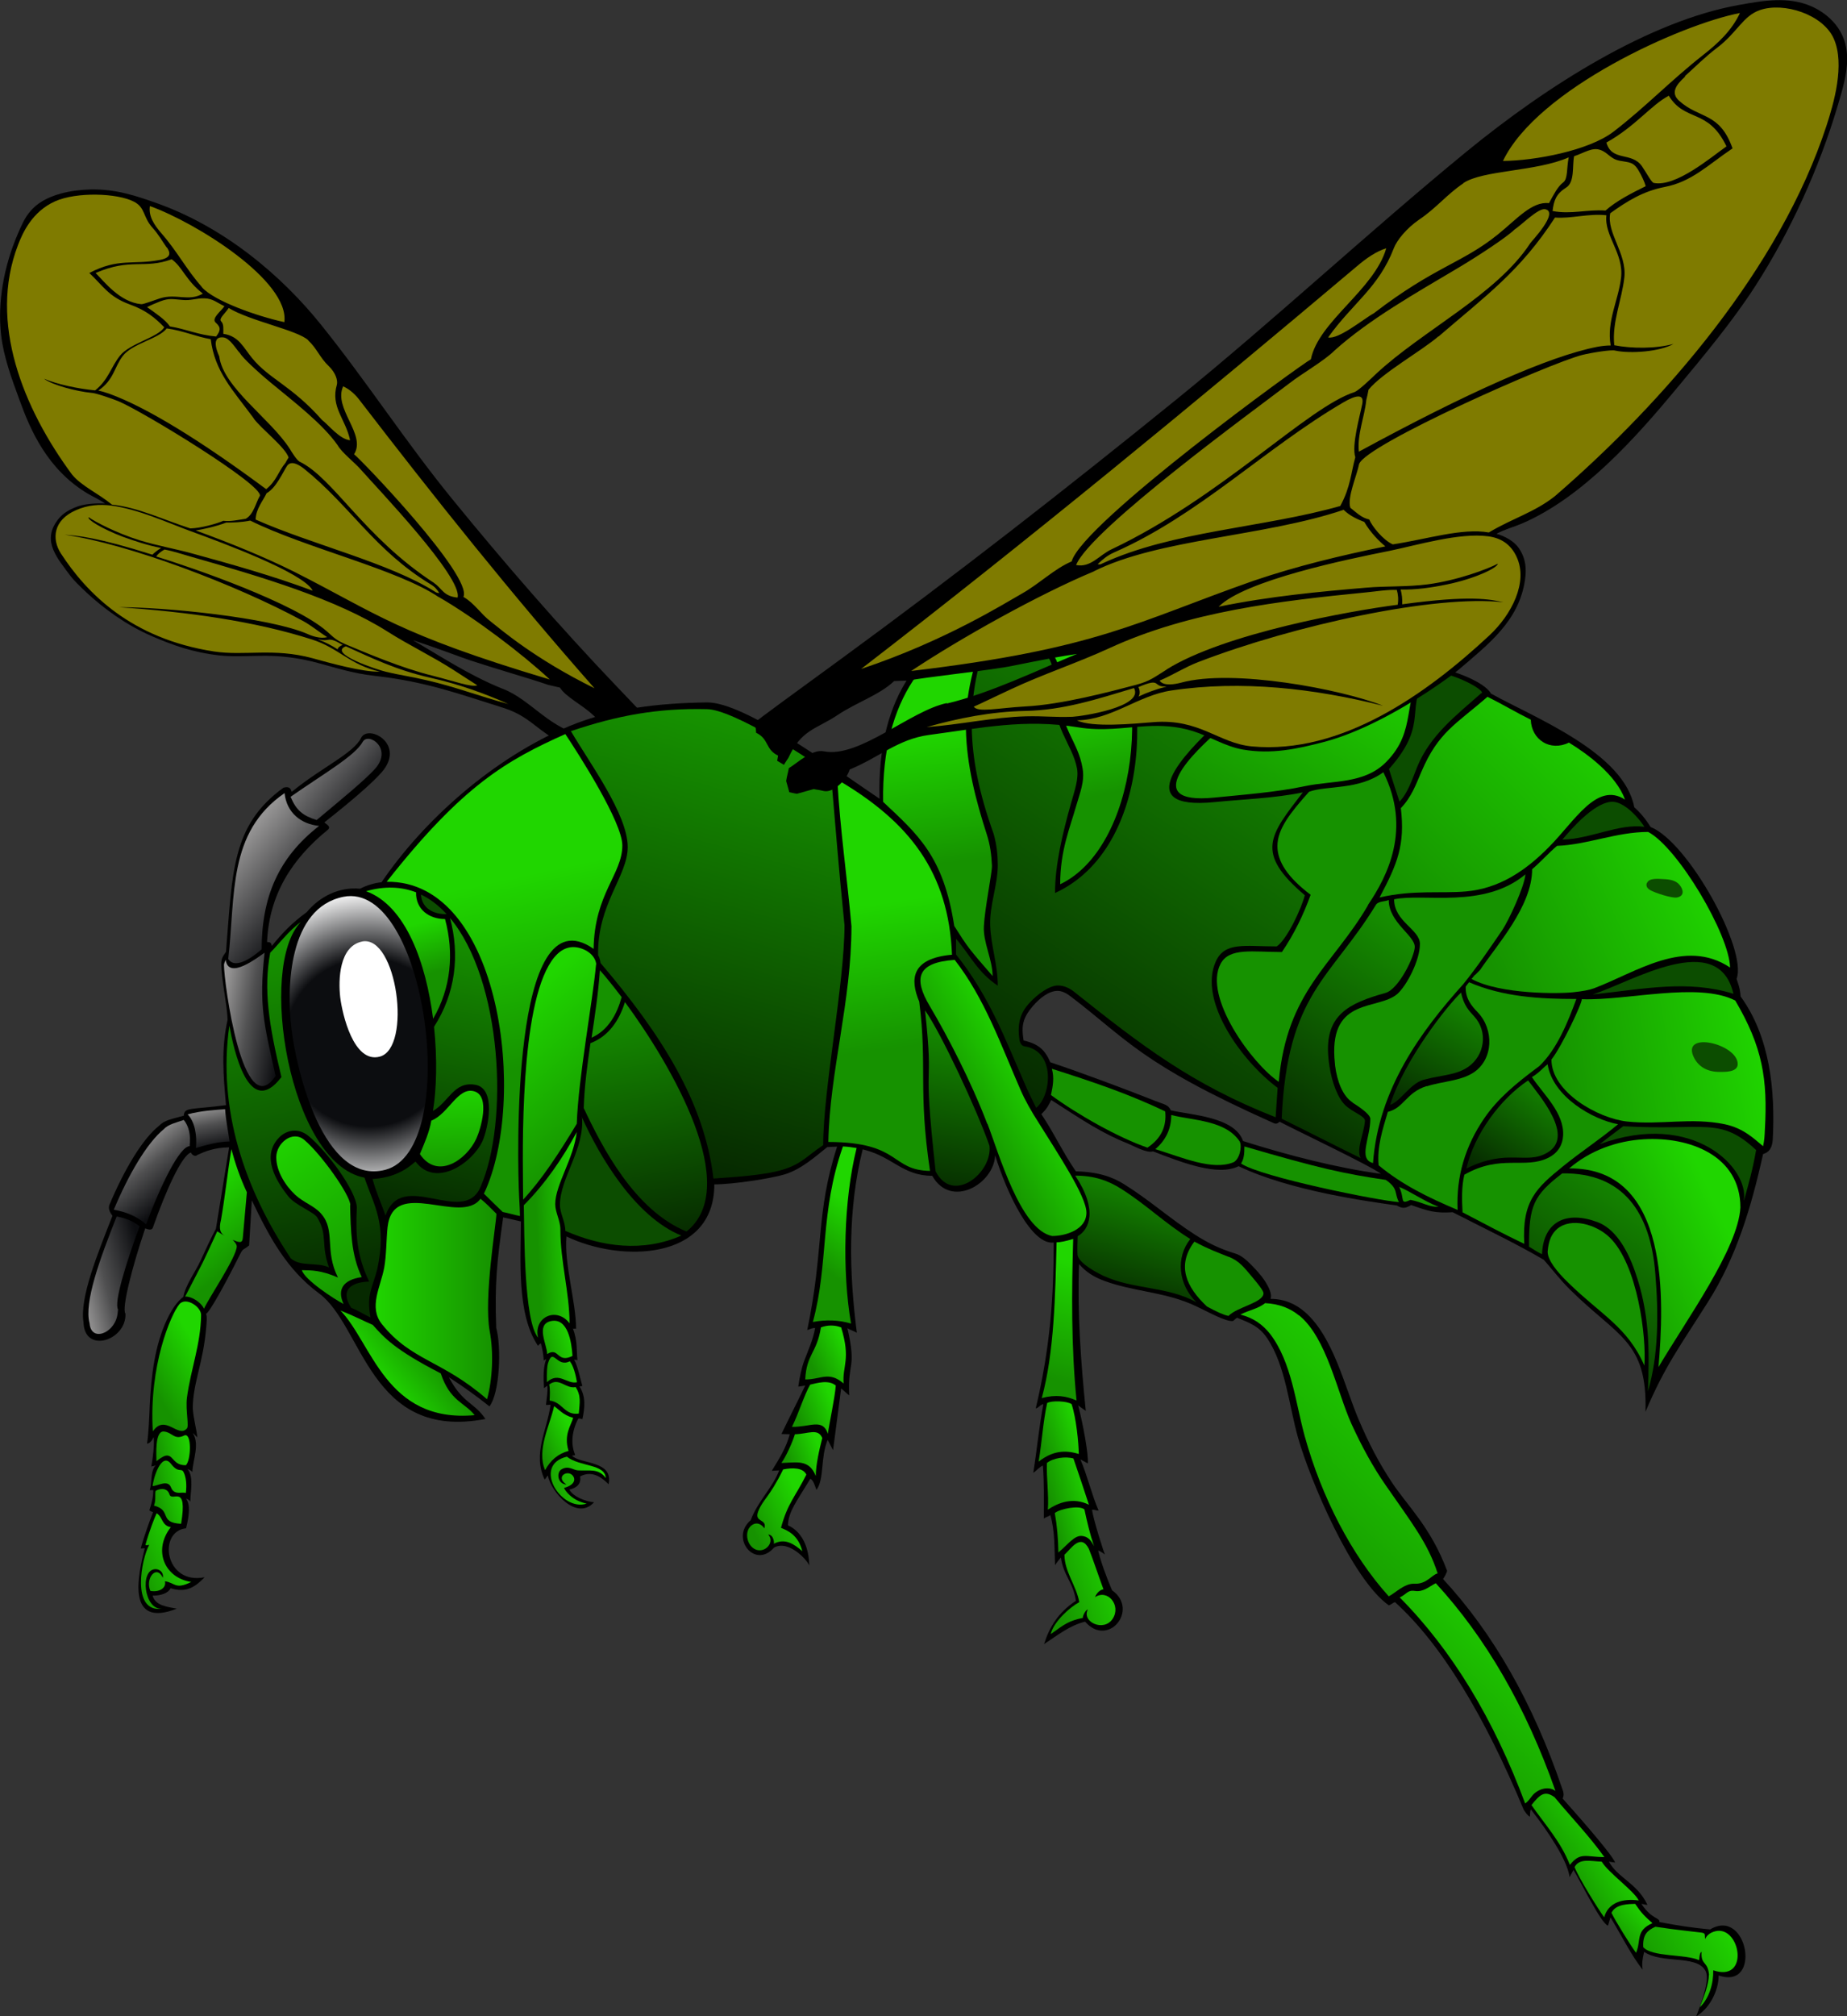 <?xml version="1.0" encoding="UTF-8" standalone="no"?>
<!-- Created with Inkscape (http://www.inkscape.org/) -->
<svg
    xmlns:inkscape="http://www.inkscape.org/namespaces/inkscape"
    xmlns:rdf="http://www.w3.org/1999/02/22-rdf-syntax-ns#"
    xmlns="http://www.w3.org/2000/svg"
    xmlns:sodipodi="http://sodipodi.sourceforge.net/DTD/sodipodi-0.dtd"
    xmlns:cc="http://creativecommons.org/ns#"
    xmlns:xlink="http://www.w3.org/1999/xlink"
    xmlns:dc="http://purl.org/dc/elements/1.1/"
    xmlns:svg="http://www.w3.org/2000/svg"
    xmlns:ns1="http://sozi.baierouge.fr"
    id="svg2584"
    sodipodi:docname="mabroox_Green_Hornet_ok.svg"
    viewBox="0 0 445.44 486.12"
    sodipodi:version="0.32"
    version="1.0"
    inkscape:output_extension="org.inkscape.output.svg.inkscape"
    inkscape:version="0.46"
  >
  <rect x="0" y="0" width="445.44" height="486.12" fill="#333333" stroke="none"/>
  <defs
      id="defs2586"
    >
    <linearGradient
        id="linearGradient2562"
        y2="3.314"
        xlink:href="#id39"
        gradientUnits="userSpaceOnUse"
        y1="3.598"
        x2="1.351"
        x1="1.695"
        inkscape:collect="always"
    />
    <linearGradient
        id="linearGradient2560"
        y2="4.935"
        xlink:href="#id10"
        gradientUnits="userSpaceOnUse"
        y1="5.121"
        x2=".911"
        x1=".948"
        inkscape:collect="always"
    />
    <linearGradient
        id="linearGradient2558"
        y2="5.073"
        xlink:href="#id4"
        gradientUnits="userSpaceOnUse"
        y1="5.769"
        x2="1.175"
        x1="1.669"
        inkscape:collect="always"
    />
    <linearGradient
        id="linearGradient2556"
        y2="5.248"
        xlink:href="#id2"
        gradientUnits="userSpaceOnUse"
        y1="6.175"
        x2="7.426"
        x1="6.778"
        inkscape:collect="always"
    />
    <radialGradient
        id="id63"
        cx="1.644"
        gradientUnits="userSpaceOnUse"
        cy="4.644"
        r=".681"
      >
      <stop
          id="stop110"
          style="stop-color:rgb(12, 13, 16)"
          offset="0"
      />
      <stop
          id="stop112"
          style="stop-color:rgb(12, 13, 16)"
          offset=".549"
      />
      <stop
          id="stop114"
          style="stop-color:white"
          offset="1"
      />
    </radialGradient
    >
    <linearGradient
        id="id62"
        y2="5.52"
        xlink:href="#id4"
        gradientUnits="userSpaceOnUse"
        y1="5.528"
        x2="2.57"
        x1="2.394"
    />
    <linearGradient
        id="id61"
        y2="4.794"
        xlink:href="#id4"
        gradientUnits="userSpaceOnUse"
        y1="4.989"
        x2="4.621"
        x1="4.288"
    />
    <linearGradient
        id="id60"
        y2="4.131"
        xlink:href="#id4"
        gradientUnits="userSpaceOnUse"
        y1="4.353"
        x2="1.796"
        x1="1.858"
    />
    <linearGradient
        id="id59"
        y2="6.172"
        xlink:href="#id4"
        gradientUnits="userSpaceOnUse"
        y1="6.006"
        x2="1.713"
        x1="1.92"
    />
    <linearGradient
        id="id58"
        y2="3.936"
        xlink:href="#id4"
        gradientUnits="userSpaceOnUse"
        y1="4.752"
        x2="2.159"
        x1="2.334"
    />
    <linearGradient
        id="id57"
        y2="3.068"
        xlink:href="#id4"
        gradientUnits="userSpaceOnUse"
        y1="3.55"
        x2="4.777"
        x1="4.87"
    />
    <linearGradient
        id="id56"
        y2="4.023"
        xlink:href="#id4"
        gradientUnits="userSpaceOnUse"
        y1="4.666"
        x2="3.922"
        x1="4.011"
    />
    <linearGradient
        id="id55"
        y2="3.261"
        xlink:href="#id4"
        gradientUnits="userSpaceOnUse"
        y1="3.846"
        x2="4.136"
        x1="4.215"
    />
    <linearGradient
        id="id54"
        y2="5.38"
        xlink:href="#id4"
        gradientUnits="userSpaceOnUse"
        y1="5.624"
        x2="3.808"
        x1="3.631"
    />
    <linearGradient
        id="id53"
        y2="5.337"
        xlink:href="#id4"
        gradientUnits="userSpaceOnUse"
        y1="5.612"
        x2=".854"
        x1="1.071"
    />
    <linearGradient
        id="id52"
        y2="6.021"
        xlink:href="#id4"
        gradientUnits="userSpaceOnUse"
        y1="6.16"
        x2=".894"
        x1=".668"
    />
    <linearGradient
        id="id51"
        y2="5.103"
        xlink:href="#id10"
        gradientUnits="userSpaceOnUse"
        y1="5.34"
        x2=".586"
        x1=".772"
    />
    <linearGradient
        id="id50"
        y2="3.786"
        xlink:href="#id39"
        gradientUnits="userSpaceOnUse"
        y1="4.073"
        x2="1.047"
        x1="1.387"
    />
    <linearGradient
        id="id49"
        y2="5.993"
        xlink:href="#id4"
        gradientUnits="userSpaceOnUse"
        y1="6.071"
        x2="3.77"
        x1="3.609"
    />
    <linearGradient
        id="id48"
        y2="6.67"
        xlink:href="#id4"
        gradientUnits="userSpaceOnUse"
        y1="6.779"
        x2="3.563"
        x1="3.336"
    />
    <linearGradient
        id="id47"
        y2="6.372"
        xlink:href="#id4"
        gradientUnits="userSpaceOnUse"
        y1="6.441"
        x2="2.545"
        x1="2.399"
    />
    <linearGradient
        id="id46"
        y2="5.437"
        xlink:href="#id4"
        gradientUnits="userSpaceOnUse"
        y1="5.716"
        x2="7.679"
        x1="7.068"
    />
    <linearGradient
        id="id45"
        y2="6.234"
        xlink:href="#id4"
        gradientUnits="userSpaceOnUse"
        y1="6.297"
        x2="3.705"
        x1="3.548"
    />
    <linearGradient
        id="id44"
        y2="6.91"
        xlink:href="#id4"
        gradientUnits="userSpaceOnUse"
        y1="7.019"
        x2=".842"
        x1=".592"
    />
    <linearGradient
        id="id43"
        y2="6.44"
        xlink:href="#id4"
        gradientUnits="userSpaceOnUse"
        y1="6.494"
        x2="3.647"
        x1="3.499"
    />
    <linearGradient
        id="id42"
        y2="4.506"
        xlink:href="#id4"
        gradientUnits="userSpaceOnUse"
        y1="5.054"
        x2="2.252"
        x1="2.713"
    />
    <linearGradient
        id="id41"
        y2="5.625"
        xlink:href="#id4"
        gradientUnits="userSpaceOnUse"
        y1="6.131"
        x2="4.796"
        x1="4.645"
    />
    <linearGradient
        id="id40"
        y2="6.344"
        xlink:href="#id4"
        gradientUnits="userSpaceOnUse"
        y1="6.405"
        x2="4.805"
        x1="4.629"
    />
    <linearGradient
        id="id39"
        y2="3.314"
        gradientUnits="userSpaceOnUse"
        y1="3.598"
        x2="1.351"
        x1="1.695"
      >
      <stop
          id="stop82"
          style="stop-color:rgb(12, 13, 16)"
          offset="0"
      />
      <stop
          id="stop84"
          style="stop-color:rgb(148, 147, 147)"
          offset="1"
      />
    </linearGradient
    >
    <linearGradient
        id="id38"
        y2="2.73"
        xlink:href="#id4"
        gradientUnits="userSpaceOnUse"
        y1="3.607"
        x2="5.959"
        x1="5.462"
    />
    <linearGradient
        id="id37"
        y2="7.003"
        xlink:href="#id4"
        gradientUnits="userSpaceOnUse"
        y1="7.104"
        x2="4.995"
        x1="4.687"
    />
    <linearGradient
        id="id36"
        y2="6.026"
        xlink:href="#id4"
        gradientUnits="userSpaceOnUse"
        y1="6.89"
        x2="6.369"
        x1="5.563"
    />
    <linearGradient
        id="id35"
        y2="7.222"
        xlink:href="#id4"
        gradientUnits="userSpaceOnUse"
        y1="7.866"
        x2="6.899"
        x1="6.268"
    />
    <linearGradient
        id="id34"
        y2="8.52"
        xlink:href="#id4"
        gradientUnits="userSpaceOnUse"
        y1="8.659"
        x2="7.353"
        x1="7.191"
    />
    <linearGradient
        id="id33"
        y2="8.039"
        xlink:href="#id4"
        gradientUnits="userSpaceOnUse"
        y1="8.245"
        x2="7.132"
        x1="6.84"
    />
    <linearGradient
        id="id32"
        y2="8.329"
        xlink:href="#id4"
        gradientUnits="userSpaceOnUse"
        y1="8.489"
        x2="7.285"
        x1="7.033"
    />
    <linearGradient
        id="id31"
        y2="8.642"
        xlink:href="#id4"
        gradientUnits="userSpaceOnUse"
        y1="8.883"
        x2="7.75"
        x1="7.359"
    />
    <linearGradient
        id="id30"
        y2="5.95"
        xlink:href="#id4"
        gradientUnits="userSpaceOnUse"
        y1="5.997"
        x2="2.55"
        x1="2.387"
    />
    <linearGradient
        id="id29"
        y2="6.578"
        xlink:href="#id4"
        gradientUnits="userSpaceOnUse"
        y1="6.631"
        x2="4.85"
        x1="4.664"
    />
    <linearGradient
        id="id28"
        y2="6.676"
        xlink:href="#id4"
        gradientUnits="userSpaceOnUse"
        y1="6.716"
        x2=".835"
        x1=".688"
    />
    <linearGradient
        id="id27"
        y2="4.603"
        gradientUnits="userSpaceOnUse"
        y1="4.651"
        x2=".972"
        x1="1.253"
      >
      <stop
          id="stop64"
          style="stop-color:rgb(12, 13, 16)"
          offset="0"
      />
      <stop
          id="stop66"
          style="stop-color:rgb(80, 80, 81)"
          offset=".569"
      />
      <stop
          id="stop68"
          style="stop-color:rgb(148, 147, 147)"
          offset="1"
      />
    </linearGradient
    >
    <linearGradient
        id="id26"
        y2="3.849"
        xlink:href="#id4"
        gradientUnits="userSpaceOnUse"
        y1="4.289"
        x2="7.624"
        x1="6.641"
    />
    <linearGradient
        id="id25"
        y2="6.787"
        xlink:href="#id4"
        gradientUnits="userSpaceOnUse"
        y1="6.832"
        x2="4.874"
        x1="4.702"
    />
    <linearGradient
        id="id24"
        y2="4.234"
        xlink:href="#id2"
        gradientUnits="userSpaceOnUse"
        y1="5.742"
        x2="1.186"
        x1="1.507"
    />
    <linearGradient
        id="id23"
        y2="6.202"
        xlink:href="#id4"
        gradientUnits="userSpaceOnUse"
        y1="6.236"
        x2="2.59"
        x1="2.448"
    />
    <linearGradient
        id="id22"
        y2="5.728"
        gradientUnits="userSpaceOnUse"
        y1="5.654"
        x2=".35"
        x1=".646"
      >
      <stop
          id="stop53"
          style="stop-color:rgb(12, 13, 16)"
          offset="0"
      />
      <stop
          id="stop55"
          style="stop-color:rgb(80, 80, 81)"
          offset=".612"
      />
      <stop
          id="stop57"
          style="stop-color:rgb(148, 147, 147)"
          offset="1"
      />
    </linearGradient
    >
    <linearGradient
        id="id21"
        y2="3.252"
        xlink:href="#id2"
        gradientUnits="userSpaceOnUse"
        y1="5.151"
        x2="3.42"
        x1="2.886"
    />
    <linearGradient
        id="id20"
        y2="2.846"
        xlink:href="#id2"
        gradientUnits="userSpaceOnUse"
        y1="4.802"
        x2="5.677"
        x1="4.397"
    />
    <linearGradient
        id="id19"
        y2="6.431"
        xlink:href="#id4"
        gradientUnits="userSpaceOnUse"
        y1="6.469"
        x2=".854"
        x1=".692"
    />
    <linearGradient
        id="id18"
        y2="6.546"
        xlink:href="#id4"
        gradientUnits="userSpaceOnUse"
        y1="6.581"
        x2=".836"
        x1=".677"
    />
    <linearGradient
        id="id17"
        y2="6.581"
        xlink:href="#id4"
        gradientUnits="userSpaceOnUse"
        y1="6.644"
        x2="2.691"
        x1="2.377"
    />
    <linearGradient
        id="id16"
        y2="4.142"
        xlink:href="#id2"
        gradientUnits="userSpaceOnUse"
        y1="5.409"
        x2="2.092"
        x1="1.836"
    />
    <linearGradient
        id="id15"
        y2="5.226"
        xlink:href="#id2"
        gradientUnits="userSpaceOnUse"
        y1="5.812"
        x2="5.149"
        x1="4.974"
    />
    <linearGradient
        id="id14"
        y2="4.111"
        xlink:href="#id2"
        gradientUnits="userSpaceOnUse"
        y1="5.058"
        x2="6.318"
        x1="5.696"
    />
    <linearGradient
        id="id13"
        y2="6.07"
        xlink:href="#id4"
        gradientUnits="userSpaceOnUse"
        y1="6.098"
        x2="2.575"
        x1="2.432"
    />
    <linearGradient
        id="id12"
        y2="4.532"
        xlink:href="#id2"
        gradientUnits="userSpaceOnUse"
        y1="5.337"
        x2="4.337"
        x1="4.194"
    />
    <linearGradient
        id="id11"
        y2="4.661"
        xlink:href="#id4"
        gradientUnits="userSpaceOnUse"
        y1="4.818"
        x2="7.87"
        x1="6.92"
    />
    <linearGradient
        id="id10"
        y2="4.935"
        gradientUnits="userSpaceOnUse"
        y1="5.121"
        x2=".911"
        x1=".948"
      >
      <stop
          id="stop35"
          style="stop-color:rgb(12, 13, 16)"
          offset="0"
      />
      <stop
          id="stop37"
          style="stop-color:rgb(80, 80, 81)"
          offset=".588"
      />
      <stop
          id="stop39"
          style="stop-color:rgb(148, 147, 147)"
          offset="1"
      />
    </linearGradient
    >
    <linearGradient
        id="id9"
        y2="4.784"
        xlink:href="#id2"
        gradientUnits="userSpaceOnUse"
        y1="5.234"
        x2="6.937"
        x1="6.617"
    />
    <linearGradient
        id="id8"
        y2="3.091"
        xlink:href="#id4"
        gradientUnits="userSpaceOnUse"
        y1="4.01"
        x2="7.149"
        x1="6.24"
    />
    <linearGradient
        id="id7"
        y2="5.737"
        xlink:href="#id4"
        gradientUnits="userSpaceOnUse"
        y1="5.737"
        x2="1.659"
        x1="2.195"
    />
    <linearGradient
        id="id6"
        y2="4.428"
        xlink:href="#id2"
        gradientUnits="userSpaceOnUse"
        y1="5.52"
        x2="2.855"
        x1="3.053"
    />
    <linearGradient
        id="id5"
        y2="4.835"
        xlink:href="#id4"
        gradientUnits="userSpaceOnUse"
        y1="5.261"
        x2="2.018"
        x1="2.039"
    />
    <linearGradient
        id="id4"
        y2="5.073"
        gradientUnits="userSpaceOnUse"
        y1="5.769"
        x2="1.175"
        x1="1.669"
      >
      <stop
          id="stop25"
          style="stop-color:rgb(22, 146, 0)"
          offset="0"
      />
      <stop
          id="stop27"
          style="stop-color:rgb(32, 214, 0)"
          offset="1"
      />
    </linearGradient
    >
    <linearGradient
        id="id3"
        y2="4.387"
        xlink:href="#id2"
        gradientUnits="userSpaceOnUse"
        y1="4.957"
        x2="6.569"
        x1="6.258"
    />
    <linearGradient
        id="id2"
        y2="5.248"
        gradientUnits="userSpaceOnUse"
        y1="6.175"
        x2="7.426"
        x1="6.778"
      >
      <stop
          id="stop19"
          style="stop-color:rgb(6, 41, 0)"
          offset="0"
      />
      <stop
          id="stop21"
          style="stop-color:rgb(22, 146, 0)"
          offset="1"
      />
    </linearGradient
    >
    <style
        id="style6"
        type="text/css"
      >.fil0 {fill:#23201D}
    .fil66 {fill:white}
    .fil3 {fill:#0C4D00}
    .fil31 {fill:#169200}
    .fil1 {fill:black}
    .fil2 {fill:#FDF500;fill-opacity:0.502}
    .fil32 {fill:url(#id2)}
    .fil48 {fill:url(#id3)}
    .fil43 {fill:url(#id4)}
    .fil51 {fill:url(#id5)}
    .fil63 {fill:url(#id6)}
    .fil15 {fill:url(#id7)}
    .fil47 {fill:url(#id8)}
    .fil30 {fill:url(#id9)}
    .fil58 {fill:url(#id10)}
    .fil28 {fill:url(#id11)}
    .fil17 {fill:url(#id12)}
    .fil7 {fill:url(#id13)}
    .fil50 {fill:url(#id14)}
    .fil20 {fill:url(#id15)}
    .fil62 {fill:url(#id16)}
    .fil13 {fill:url(#id17)}
    .fil52 {fill:url(#id18)}
    .fil53 {fill:url(#id19)}
    .fil25 {fill:url(#id20)}
    .fil21 {fill:url(#id21)}
    .fil59 {fill:url(#id22)}
    .fil8 {fill:url(#id23)}
    .fil54 {fill:url(#id24)}
    .fil37 {fill:url(#id25)}
    .fil27 {fill:url(#id26)}
    .fil44 {fill:url(#id27)}
    .fil14 {fill:url(#id28)}
    .fil38 {fill:url(#id29)}
    .fil6 {fill:url(#id30)}
    .fil34 {fill:url(#id31)}
    .fil36 {fill:url(#id32)}
    .fil33 {fill:url(#id33)}
    .fil35 {fill:url(#id34)}
    .fil40 {fill:url(#id35)}
    .fil49 {fill:url(#id36)}
    .fil39 {fill:url(#id37)}
    .fil26 {fill:url(#id38)}
    .fil67 {fill:url(#id39)}
    .fil11 {fill:url(#id40)}
    .fil19 {fill:url(#id41)}
    .fil16 {fill:url(#id42)}
    .fil12 {fill:url(#id43)}
    .fil64 {fill:url(#id44)}
    .fil10 {fill:url(#id45)}
    .fil29 {fill:url(#id46)}
    .fil9 {fill:url(#id47)}
    .fil42 {fill:url(#id48)}
    .fil41 {fill:url(#id49)}
    .fil57 {fill:url(#id50)}
    .fil60 {fill:url(#id51)}
    .fil55 {fill:url(#id52)}
    .fil56 {fill:url(#id53)}
    .fil65 {fill:url(#id54)}
    .fil23 {fill:url(#id55)}
    .fil22 {fill:url(#id56)}
    .fil24 {fill:url(#id57)}
    .fil46 {fill:url(#id58)}
    .fil5 {fill:url(#id59)}
    .fil61 {fill:url(#id60)}
    .fil18 {fill:url(#id61)}
    .fil4 {fill:url(#id62)}
    .fil45 {fill:url(#id63)}</style
    >
  </defs
  >
  <sodipodi:namedview
      id="base"
      bordercolor="#666666"
      inkscape:pageshadow="2"
      guidetolerance="10"
      pagecolor="#ffffff"
      gridtolerance="10000"
      inkscape:window-height="744"
      inkscape:zoom="0.35"
      objecttolerance="10"
      showgrid="false"
      borderopacity="1.0"
      inkscape:current-layer="layer1"
      inkscape:cx="375"
      inkscape:cy="520"
      inkscape:window-y="-4"
      inkscape:window-x="-4"
      inkscape:window-width="1280"
      inkscape:pageopacity="0.0"
      inkscape:document-units="px"
  />
  <g
      id="layer1"
      inkscape:label="Layer 1"
      inkscape:groupmode="layer"
      transform="translate(-27.959 -12.652)"
    >
    <g
        id="Layer_x0020_1"
        transform="matrix(54.124 0 0 54.124 27.959 12.652)"
      >
      <path
          id="path118"
          class="fil0"
          style="fill:#23201d"
          d="m1.295 3.55c0.025 0.06 0.055 0.084 0.116 0.103 0.115-0.096 0.216-0.179 0.26-0.228 0.081-0.09-0.029-0.166-0.055-0.12-0.034 0.062-0.176 0.143-0.322 0.245z"
      />
      <path
          id="path120"
          class="fil1"
          style="fill:#000000"
          d="m2.239 3.068c0.127 0.047 0.22 0.192 0.373 0.207 0.052 0.005 0.077 0.045 0.1 0.066-0.002 0.004-0.005 0.008-0.007 0.012-0.004 0.006-0.007 0.012-0.011 0.018-0.013 0.007-0.025 0.014-0.037 0.021-0.011-0.001-0.022-0.002-0.034-0.003-0.018-0.008-0.037-0.016-0.055-0.024-0.007-0.001-0.015-0.001-0.022-0.002l-0.022-0.002c-0.042-0.004-0.063-0.044-0.052-0.068-0.089-0.052-0.121-0.106-0.233-0.141-0.189-0.059-0.337-0.115-0.567-0.141-0.106-0.012-0.176-0.037-0.264-0.06-0.058-0.015-0.121-0.026-0.193-0.029-0.078-0.003-0.159 0.006-0.235-0.002-0.123-0.014-0.21-0.046-0.303-0.086-0.116-0.05-0.218-0.126-0.291-0.194-0.032-0.03-0.06-0.058-0.071-0.073-0.058-0.079-0.129-0.154-0.06-0.248 0.018-0.025 0.043-0.046 0.094-0.064 0.034-0.011 0.082-0.014 0.119-0.012-0.022-0.016-0.051-0.029-0.077-0.044-0.179-0.107-0.255-0.281-0.304-0.417-0.035-0.095-0.071-0.193-0.082-0.289-0.017-0.148 0.013-0.31 0.076-0.455 0.029-0.066 0.056-0.139 0.191-0.176 0.041-0.011 0.087-0.017 0.133-0.018 0.113-0.002 0.202 0.029 0.285 0.058 0.313 0.109 0.569 0.331 0.74 0.544 0.206 0.256 0.377 0.522 0.585 0.777 0.23 0.282 0.475 0.565 0.735 0.837 0.104 0.109 0.194 0.203 0.195 0.207-0.008 0.013-0.008 0.006-0.026 0.023-0.066 0.003-0.071 0.028-0.137 0.031-0.003 0.004-0.005 0.008-0.007 0.012-0.012 0.001-0.024 0.002-0.035 0.003-0.001-0.006-0.001-0.013-0.002-0.019 0.013-0.072-0.046-0.085-0.097-0.133-0.045-0.043-0.12-0.079-0.146-0.121-0.017-0.004-0.035-0.008-0.052-0.012-0.081-0.028-0.229-0.07-0.347-0.109-0.037-0.012-0.142-0.053-0.256-0.09 0.115 0.066 0.251 0.157 0.399 0.216zm-0.821-0.219c0.055 0.014 0.036-0.018 0.108 0.025-0.008 0.002-0.024 0.013-0.022 0.02-0.024-0.016-0.053-0.031-0.086-0.044zm0.037-0.036c-0.146-0.127-0.594-0.282-0.76-0.333 0.008-0.012 0.021-0.022 0.037-0.031 0.039 0.007 0.079 0.021 0.115 0.031 0.319 0.091 0.649 0.189 0.878 0.334 0.096 0.061 0.201 0.111 0.297 0.173 0.044 0.028 0.083 0.054 0.104 0.067-0.029 0.009-0.097-0.017-0.2-0.043-0.138-0.034-0.299-0.103-0.385-0.139-0.047-0.02-0.055-0.032-0.086-0.059zm0.809 0.324c-0.128-0.034-0.237-0.077-0.365-0.106-0.071-0.017-0.112-0.021-0.182-0.038-0.035-0.008-0.259-0.081-0.177-0.113 0.117 0.053 0.226 0.106 0.376 0.14 0.13 0.029 0.244 0.071 0.348 0.117zm-1.126-0.822c0.002-0.049 0.032-0.081 0.049-0.117 0.042-0.023 0.072-0.092 0.09-0.12 0.016-0.026 0.048-0.012 0.078 0.012 0.205 0.165 0.314 0.363 0.563 0.514 0.02 0.012 0.028 0.023 0.039 0.039-0.01-0.001-0.011-0.001-0.018-0.005-0.202-0.129-0.553-0.212-0.802-0.323zm0.817 0.346c0.164 0.095 0.374 0.255 0.494 0.367-0.682-0.204-0.771-0.294-1.139-0.48-0.135-0.067-0.285-0.128-0.439-0.184 0.036-0.006 0.088-0.017 0.136-0.035 0.028-0 0.069-0.001 0.107-0.009 0.248 0.123 0.657 0.217 0.84 0.341zm-0.378-0.637c0.055-0.088-0.094-0.203-0.049-0.302 0.031 0.014 0.056 0.038 0.076 0.065 0.329 0.428 0.676 0.863 1.044 1.28-0.268-0.132-0.417-0.262-0.462-0.297-0.045-0.034-0.072-0.081-0.122-0.11 0.043-0.093-0.464-0.62-0.487-0.635zm0.358 0.575c-0.315-0.205-0.45-0.469-0.602-0.542-0.013-0.008-0.034-0.042-0.043-0.057-0.086-0.134-0.296-0.272-0.314-0.411-0.001-0.004-0.045-0.091 0.018-0.085 0.03 0.003 0.058 0.054 0.074 0.07 0.012 0.021 0.082 0.086 0.138 0.132 0.104 0.086 0.231 0.183 0.298 0.279 0.017 0.031 0.076 0.077 0.103 0.107 0.072 0.082 0.454 0.48 0.431 0.57-0.064-0.006-0.069-0.041-0.104-0.064zm-1.036-1.319c-0.07-0.079-0.11-0.159-0.181-0.24-0.032-0.037-0.058-0.076-0.051-0.121 0.204 0.073 0.623 0.333 0.599 0.517-0.124-0.027-0.312-0.094-0.367-0.155zm-0.157-0.178c0.017 0.025 0.021 0.047-0.031 0.057-0.121 0.023-0.183-0.01-0.314 0.058 0.06 0.056 0.086 0.106 0.18 0.14 0.075 0.027 0.114 0.061 0.154 0.102-0.028 0.045-0.154 0.072-0.197 0.126-0.041 0.051-0.051 0.107-0.111 0.155-0.075-0.007-0.17-0.027-0.228-0.052 0.036 0.028 0.146 0.057 0.212 0.063 0.017 0 0.092 0.026 0.119 0.037 0.108 0.045 0.646 0.373 0.631 0.422-0.017 0.027-0.027 0.082-0.063 0.102-0.035 0.005-0.066 0.013-0.1 0.009-0.026 0.012-0.1 0.033-0.147 0.034-0.123-0.04-0.234-0.094-0.349-0.106-0.062-0.051-0.135-0.082-0.178-0.134-0.218-0.295-0.373-0.678-0.241-1.022 0.021-0.055 0.063-0.149 0.165-0.195 0.096-0.043 0.277-0.037 0.351 0.001 0.053 0.027 0.039 0.067 0.084 0.117 0.027 0.03 0.042 0.058 0.063 0.088zm-0.089 0.268c0.014-0.008 0.041-0.019 0.061-0.027 0.04-0.015 0.056-0.009 0.097-0.006 0.04 0.004 0.062-0.008 0.099-0.007 0.038 0.001 0.055 0.019 0.089 0.035-0.014 0.022-0.061 0.055-0.038 0.074 0.025 0.022 0.019 0.037 0.001 0.061-0.08-0.007-0.133-0.033-0.206-0.045-0.02-0.03-0.064-0.059-0.102-0.086zm0.111-0.214c0.048 0.034 0.062 0.093 0.139 0.153-0.064 0.037-0.118-0.002-0.191 0.021-0.037 0.012-0.074 0.027-0.084 0.026-0.095-0.009-0.165-0.101-0.203-0.139 0.158-0.068 0.215-0.016 0.339-0.061zm0.627 1.476c-0.176-0.066-0.366-0.119-0.534-0.165-0.076-0.021-0.161-0.036-0.235-0.059-0.106-0.033-0.2-0.083-0.228-0.103-0.009 0.009 0.059 0.052 0.155 0.088 0.053 0.019 0.11 0.038 0.168 0.049-0.016 0.01-0.029 0.02-0.039 0.03-0.246-0.078-0.335-0.085-0.391-0.089 0.282 0.04 0.765 0.223 1.06 0.383 0.041 0.022 0.071 0.049 0.11 0.073-0.029 0.009-0.069-0.005-0.088-0.014-0.171-0.074-0.641-0.12-0.841-0.119 0.306 0.02 0.61 0.063 0.862 0.144 0.119 0.038 0.168 0.113 0.302 0.143-0.075 0.003-0.229-0.04-0.301-0.06-0.174-0.047-0.302-0.009-0.439-0.03-0.369-0.057-0.567-0.26-0.682-0.437-0.041-0.064-0.034-0.148 0.067-0.192 0.053-0.024 0.106-0.027 0.157-0.021 0.122 0.016 0.255 0.078 0.354 0.114 0.145 0.053 0.499 0.184 0.543 0.263zm-0.261-0.766c0.035 0.047 0.139 0.126 0.155 0.173-0.005 0.008-0.01 0.016-0.014 0.024-0.032 0.038-0.04 0.081-0.086 0.117-0.29-0.215-0.531-0.364-0.699-0.425-0.017-0.006-0.034-0.011-0.049-0.014 0.07-0.048 0.07-0.103 0.109-0.154 0.042-0.056 0.16-0.076 0.196-0.123 0.073 0.01 0.132 0.037 0.196 0.048 0.018 0.145 0.098 0.226 0.192 0.353zm0.242-0.349c0.04 0.037 0.051 0.076 0.091 0.115 0.031 0.03 0.041 0.064 0.036 0.083-0.029 0.099 0.039 0.152 0.059 0.247-0.046-0.003-0.1-0.072-0.125-0.09-0.135-0.153-0.235-0.182-0.311-0.275-0.039-0.047-0.059-0.099-0.129-0.109-0-0.023 0.003-0.043-0.01-0.057-0.011-0.012 0.018-0.033 0.034-0.059 0.095 0.058 0.308 0.099 0.355 0.144z"
      />
      <path
          id="path122"
          class="fil2"
          style="fill-opacity:.502;fill:#fdf500"
          d="m1.419 2.848c0.055 0.014 0.036-0.018 0.108 0.025-0.008 0.002-0.024 0.013-0.022 0.02-0.024-0.016-0.053-0.031-0.086-0.044zm0.037-0.036c-0.146-0.127-0.594-0.282-0.76-0.333 0.008-0.012 0.021-0.022 0.037-0.031 0.039 0.007 0.079 0.021 0.115 0.031 0.319 0.091 0.649 0.189 0.878 0.334 0.096 0.061 0.201 0.111 0.297 0.173 0.044 0.028 0.083 0.054 0.104 0.067-0.029 0.009-0.097-0.017-0.2-0.043-0.138-0.034-0.299-0.103-0.385-0.139-0.047-0.02-0.055-0.032-0.086-0.059zm0.809 0.324c-0.128-0.034-0.237-0.077-0.365-0.106-0.071-0.017-0.112-0.021-0.182-0.038-0.035-0.008-0.259-0.081-0.177-0.113 0.117 0.053 0.226 0.106 0.376 0.14 0.13 0.029 0.244 0.071 0.348 0.117zm-1.126-0.822c0.002-0.049 0.032-0.081 0.049-0.117 0.042-0.023 0.072-0.092 0.09-0.12 0.016-0.026 0.048-0.012 0.078 0.012 0.205 0.165 0.314 0.363 0.563 0.514 0.02 0.012 0.028 0.023 0.039 0.039-0.01-0.001-0.011-0.001-0.018-0.005-0.202-0.129-0.553-0.212-0.802-0.323zm0.817 0.346c0.164 0.095 0.374 0.255 0.494 0.367-0.682-0.204-0.771-0.294-1.139-0.48-0.135-0.067-0.285-0.128-0.439-0.184 0.036-0.006 0.088-0.017 0.136-0.035 0.028-0 0.069-0.001 0.107-0.009 0.248 0.123 0.657 0.217 0.84 0.341zm-0.378-0.637c0.055-0.088-0.094-0.203-0.049-0.302 0.031 0.014 0.056 0.038 0.076 0.065 0.329 0.428 0.676 0.863 1.044 1.28-0.268-0.132-0.417-0.262-0.462-0.297-0.045-0.034-0.072-0.081-0.122-0.11 0.043-0.093-0.464-0.62-0.487-0.635zm0.358 0.575c-0.315-0.205-0.45-0.469-0.602-0.542-0.013-0.008-0.034-0.042-0.043-0.057-0.086-0.134-0.296-0.272-0.314-0.411-0.001-0.004-0.045-0.091 0.018-0.085 0.03 0.003 0.058 0.054 0.074 0.07 0.012 0.021 0.082 0.086 0.138 0.132 0.104 0.086 0.231 0.183 0.298 0.279 0.017 0.031 0.076 0.077 0.103 0.108 0.072 0.082 0.454 0.48 0.431 0.57-0.064-0.006-0.069-0.041-0.104-0.064zm-1.036-1.319c-0.07-0.079-0.11-0.159-0.181-0.24-0.032-0.037-0.058-0.076-0.051-0.121 0.204 0.073 0.623 0.333 0.599 0.517-0.124-0.027-0.312-0.094-0.367-0.155zm-0.157-0.178c0.017 0.025 0.021 0.047-0.031 0.057-0.121 0.023-0.183-0.01-0.314 0.058 0.06 0.056 0.086 0.106 0.18 0.14 0.075 0.027 0.114 0.061 0.154 0.102-0.028 0.045-0.154 0.072-0.197 0.126-0.041 0.051-0.051 0.107-0.111 0.155-0.075-0.007-0.17-0.027-0.228-0.052 0.036 0.028 0.146 0.057 0.212 0.063 0.017 0 0.092 0.026 0.119 0.037 0.108 0.045 0.646 0.373 0.631 0.422-0.017 0.027-0.027 0.082-0.063 0.102-0.035 0.005-0.066 0.013-0.1 0.009-0.026 0.012-0.1 0.033-0.147 0.034-0.123-0.04-0.234-0.094-0.349-0.106-0.062-0.051-0.135-0.082-0.178-0.134-0.218-0.295-0.373-0.678-0.241-1.022 0.021-0.055 0.063-0.149 0.165-0.195 0.096-0.043 0.277-0.037 0.351 0.001 0.053 0.027 0.039 0.067 0.084 0.117 0.027 0.03 0.042 0.058 0.063 0.088zm-0.089 0.268c0.014-0.008 0.041-0.019 0.061-0.027 0.04-0.015 0.056-0.009 0.097-0.006 0.04 0.004 0.062-0.008 0.099-0.007 0.038 0.001 0.055 0.019 0.089 0.035-0.014 0.022-0.061 0.055-0.038 0.074 0.025 0.022 0.019 0.037 0.001 0.061-0.08-0.007-0.133-0.033-0.206-0.045-0.02-0.03-0.064-0.059-0.102-0.086zm0.111-0.214c0.048 0.034 0.062 0.093 0.139 0.153-0.064 0.037-0.118-0.002-0.191 0.021-0.037 0.012-0.074 0.027-0.084 0.026-0.095-0.009-0.165-0.101-0.203-0.139 0.158-0.068 0.215-0.016 0.339-0.061zm0.627 1.476c-0.176-0.066-0.366-0.119-0.534-0.165-0.076-0.021-0.161-0.036-0.235-0.059-0.106-0.033-0.2-0.083-0.228-0.103-0.009 0.009 0.059 0.052 0.155 0.088 0.053 0.019 0.11 0.038 0.168 0.049-0.016 0.01-0.029 0.02-0.039 0.03-0.246-0.078-0.335-0.085-0.391-0.089 0.282 0.04 0.765 0.223 1.06 0.383 0.041 0.022 0.071 0.049 0.11 0.073-0.029 0.009-0.069-0.005-0.088-0.014-0.171-0.074-0.641-0.12-0.841-0.119 0.306 0.02 0.61 0.063 0.862 0.144 0.119 0.038 0.168 0.113 0.302 0.143-0.075 0.003-0.229-0.04-0.301-0.06-0.174-0.047-0.302-0.009-0.439-0.03-0.369-0.057-0.567-0.26-0.682-0.437-0.041-0.064-0.034-0.148 0.067-0.192 0.053-0.024 0.106-0.027 0.157-0.021 0.122 0.016 0.255 0.078 0.354 0.114 0.145 0.053 0.499 0.184 0.543 0.263zm-0.261-0.766c0.035 0.047 0.139 0.126 0.155 0.173-0.005 0.008-0.01 0.016-0.014 0.024-0.032 0.038-0.04 0.081-0.086 0.117-0.29-0.215-0.531-0.364-0.699-0.425-0.017-0.006-0.034-0.011-0.049-0.014 0.07-0.048 0.07-0.103 0.109-0.154 0.042-0.056 0.16-0.076 0.196-0.123 0.073 0.01 0.132 0.037 0.196 0.048 0.018 0.145 0.098 0.226 0.192 0.353zm0.242-0.349c0.04 0.037 0.051 0.076 0.092 0.115 0.031 0.03 0.041 0.064 0.036 0.083-0.029 0.099 0.039 0.152 0.059 0.247-0.046-0.003-0.1-0.072-0.125-0.09-0.135-0.153-0.235-0.182-0.311-0.275-0.039-0.047-0.059-0.099-0.129-0.109-0-0.023 0.003-0.043-0.01-0.056-0.011-0.012 0.018-0.034 0.034-0.059 0.095 0.058 0.308 0.099 0.355 0.144h-0z"
      />
      <path
          id="path124"
          class="fil1"
          style="fill:#000000"
          d="m3.844 5.12c-0.067 0.27-0.061 0.544-0.026 0.817-0.014-0.008-0.028-0.012-0.042-0.02 0.042 0.182 0 0.15 0.008 0.299-0.015-0.012-0.021-0.019-0.036-0.031-0.012 0.092-0.024 0.183-0.036 0.275-0.008-0.015-0.016-0.031-0.024-0.046-0.033 0.079-0.014 0.174-0.05 0.223-0.009-0.024-0.013-0.041-0.027-0.05-0.062 0.103-0.098 0.146-0.1 0.208 0.025 0.01 0.093 0.052 0.095 0.181 0.001-0.015-0.088-0.12-0.157-0.082-0.085 0.098-0.197-0.043-0.104-0.122 0.031-0.084 0.098-0.145 0.127-0.222-0.011 0.001-0.022 0.001-0.033 0.002 0.032-0.052 0.065-0.104 0.08-0.163-0.012-0-0.025-0.001-0.037-0.001 0.035-0.073 0.071-0.143 0.106-0.216-0.012 0.002-0.015 0.003-0.031 0.005 0.006-0.042 0.014-0.081 0.026-0.114 0.019-0.051 0.04-0.094 0.049-0.147-0.013-0.001-0.022 0.005-0.035 0.009 0.076-0.364 0.036-0.516 0.133-0.817-0.014 0-0.029 0.001-0.044 0.002-0.054 0.043-0.113 0.097-0.188 0.121-0.062 0.019-0.232 0.045-0.315 0.045 0 0.342-0.419 0.348-0.659 0.232-0.011 0.121 0.043 0.292 0.043 0.412-0.006-0.004-0.008 0.001-0.014-0.002 0.021 0.06 0.015 0.088 0.02 0.141-0.005-0.001-0.01-0.001-0.015-0.002 0.016 0.026 0.027 0.084 0.037 0.117-0.004 0.001-0.008 0.001-0.013 0.002 0.029 0.044 0.024 0.096 0.013 0.146-0.01-0.002-0.006-0.003-0.018-0.003-0.028 0.053-0.035 0.111-0.015 0.16 0.002 0.006-0.008 0.003-0.013 0.006 0.04 0.039 0.185 0.02 0.163 0.127-0.018-0.017-0.066-0.068-0.127-0.035 0.005 0.03-0.011 0.05-0.048 0.059 0.018 0.032 0.073 0.053 0.11 0.056-0.077 0.085-0.191-0.045-0.206-0.119-0.006 0.006-0.008 0.012-0.014 0.018-0.055-0.115 0.011-0.219 0.026-0.332 0.001-0.004-0.021 0.003-0.02-0.002 0.004-0.034 0.008-0.057 0.006-0.083-0-0.003-0.015 0.011-0.015 0.009-0.003-0.04-0.004-0.095 0.01-0.128-0.004 0.001-0.007 0.002-0.011 0.006-0.002-0.032-0.007-0.053-0.013-0.077-0.004 0.002-0.009 0.006-0.013 0.011-0.096-0.143-0.076-0.384-0.076-0.554-0.026-0.006-0.052-0.012-0.079-0.018-0.028 0.2-0.038 0.292-0.031 0.492 0.024 0.086 0.016 0.29-0.03 0.35-0.06-0.048-0.121-0.091-0.181-0.13 0.063 0.119 0.113 0.111 0.163 0.186-0.515 0.099-0.545-0.415-0.741-0.559-0.147-0.109-0.224-0.256-0.3-0.415-0.004 0.067-0.008 0.134-0.012 0.201-0.041 0.033-0.018-0.004-0.068 0.094-0.033 0.065-0.106 0.201-0.124 0.211 0.006 0.011 0.002 0.042 0.001 0.058-0.013 0.161-0.06 0.25-0.06 0.363 0.003 0.047 0.018 0.098 0.02 0.129-0.008-0.007-0.011-0.013-0.02-0.019 0.032 0.05 0 0.119-0.002 0.174-0.004-0.008-0.014-0.01-0.022-0.015 0.03 0.036 0.013 0.103 0.013 0.146-0.007-0.009-0.009-0.009-0.019-0.013 0.02 0.027 0.014 0.076 0 0.132-0.127 0.013-0.095 0.254 0.083 0.218-0.045 0.046-0.083 0.07-0.152 0.049-0.011 0.023-0.044 0.033-0.08 0.033 0.012 0.045 0.066 0.05 0.108 0.058-0.229 0.09-0.172-0.154-0.143-0.269-0.006-0-0.012 0.001-0.018 0.001 0.016-0.059 0.043-0.131 0.055-0.162-0.003-0.001-0.018-0.005-0.016-0.01 0.01-0.031 0.017-0.057 0.017-0.088-0.005-0-0.011-0-0.016-0 0.012-0.035 0.001-0.084 0.028-0.112-0.014 0.009-0.014 0.002-0.021 0.008 0.007-0.038 0.014-0.093 0.011-0.131 0-0.006-0.008 0.025-0.03 0.028 0.007-0.038 0.011-0.135 0.012-0.168 0.007-0.135 0.022-0.268 0.077-0.385 0.022-0.046 0.045-0.08 0.073-0.101 0.008-0.05 0.055-0.114 0.076-0.16 0.022-0.047 0.045-0.099 0.069-0.143 0.02-0.124 0.039-0.239 0.059-0.363-0.069 0.001-0.111 0.02-0.142 0.034-0.009 0.01-0.025-0.001-0.028-0.011-0.041 0.012-0.112 0.17-0.17 0.335-0.004 0.011-0.017 0.01-0.034 0.003-0.056 0.165-0.106 0.356-0.088 0.38 0.005 0.119-0.183 0.181-0.187 0.038-0.017-0.11 0.061-0.3 0.129-0.474-0.01-0.013-0.021-0.032-0.013-0.05 0.066-0.157 0.149-0.296 0.222-0.352 0.023-0.025 0.06-0.03 0.109-0.044 0.002-0.039 0.031-0.026 0.188-0.047-0.012-0.134-0.022-0.248 0.007-0.38-0.001-0.063-0.028-0.18-0.028-0.249 0-0.026 0.007-0.033 0.021-0.054 0.029-0.354 0.024-0.563 0.256-0.731 0.042-0.012 0.031 0.027 0.04 0.016 0.131-0.107 0.272-0.169 0.306-0.238 0.031-0.063 0.202 0.027 0.091 0.154-0.044 0.05-0.14 0.132-0.253 0.221-0.007 0.005 0.035 0.017 0.013 0.035-0.16 0.13-0.261 0.289-0.27 0.499 0.011 0.002 0.019-0 0.021 0.018 0.048-0.059 0.09-0.103 0.156-0.151 0.058-0.07 0.145-0.113 0.237-0.104 0.033-0.017 0.068-0.026 0.096-0.029 0.188-0.276 0.498-0.554 0.838-0.696 0.194-0.08 0.401-0.102 0.612-0.105 0.172-0.002 0.579 0.302 0.769 0.429-0.025-0.942 0.851-0.97 1.599-0.863 0.24 0.034 0.486 0.049 0.708 0.154 0.076 0.036 0.137 0.078 0.164 0.121 0.097 0.019 0.225 0.069 0.254 0.12 0.2 0.11 0.593 0.264 0.638 0.506 0.027 0.024 0.051 0.053 0.073 0.088 0.168 0.067 0.432 0.548 0.383 0.676 0.006 0.022 0.015 0.038 0.018 0.079 0.13 0.179 0.155 0.416 0.143 0.639-0.003 0.036-0.016 0.055-0.043 0.063-0.053 0.239-0.12 0.462-0.247 0.661-0.119 0.189-0.19 0.281-0.277 0.487 0.009-0.317-0.124-0.333-0.339-0.547-0.044-0.044-0.076-0.087-0.114-0.13-0.122-0.072-0.28-0.147-0.406-0.212-0.079 0.005-0.109-0.005-0.185-0.032-0.026 0.015-0.038 0.017-0.064 0.002-0.133-0.019-0.475-0.065-0.705-0.175-0.093 0.046-0.251-0.016-0.381-0.066-0.029 0.009-0.085-0.024-0.115-0.036-0.111-0.044-0.198-0.102-0.339-0.193-0.011 0.022-0.017 0.037-0.044 0.063 0.059 0.088 0.094 0.168 0.154 0.255 0.099 0.002 0.164 0.025 0.216 0.058 0.112 0.07 0.204 0.153 0.313 0.223 0.057 0.037 0.112 0.064 0.181 0.085 0.029 0.009 0.054 0.03 0.101 0.082 0.024 0.027 0.044 0.057 0.054 0.085 0.005 0.014 0.006 0.026 0.002 0.035 0.062 0 0.113 0.023 0.154 0.059 0.127 0.111 0.176 0.332 0.24 0.481 0.04 0.094 0.086 0.186 0.148 0.279 0.07 0.105 0.172 0.198 0.245 0.392-0.001 0.009-0.013 0.03-0.018 0.037 0.225 0.243 0.402 0.555 0.531 0.934 0.006 0.015 0.009 0.028 0.002 0.044 0.032 0.036 0.215 0.24 0.234 0.285-0.01-0.001-0.018-0.003-0.028-0.004 0.039 0.072 0.126 0.096 0.171 0.191 0.003 0.006-0.028-0.007-0.025-0.001 0.047 0.069 0.081 0.058 0.079 0.079 0.082 0.016 0.151 0.026 0.226 0.033 0.167-0.101 0.233 0.271 0.038 0.205 0 0.071-0.043 0.149-0.1 0.182 0.031-0.08 0.064-0.176 0.038-0.208-0.043-0.065-0.191-0.026-0.27-0.079-0.009 0.037-0.01 0.052-0.007 0.079-0.05-0.064-0.089-0.143-0.143-0.233-0.004 0.012-0.007 0.025-0.011 0.037-0.031-0.008-0.127-0.207-0.154-0.248-0.005 0.011-0.012 0.021-0.017 0.032-0.011-0.078-0.098-0.206-0.173-0.302-0.004 0.011-0.003 0.02-0.004 0.033-0.014-0.009-0.019-0.019-0.027-0.03-0.176-0.421-0.366-0.737-0.574-0.926-0.011 0.003-0.016 0.011-0.028 0.014-0.164-0.116-0.35-0.557-0.404-0.746-0.04-0.14-0.055-0.321-0.138-0.444-0.036-0.054-0.08-0.069-0.134-0.091-0.019 0.013-0.012 0.017-0.032 0.014-0.045-0.008-0.117-0.052-0.177-0.077-0.124-0.052-0.257-0.055-0.382-0.101-0.046-0.017-0.082-0.039-0.113-0.075-0.008 0.217 0.008 0.437 0.03 0.654-0.012-0.009-0.022-0.015-0.034-0.025 0.021 0.08 0.047 0.22 0.043 0.259-0.011-0.006-0.022-0.012-0.033-0.018 0.031 0.072 0.05 0.156 0.081 0.228-0.012 0-0.017-0.004-0.029-0.004 0.002 0.032 0.055 0.201 0.058 0.2-0.01-0.006-0.02-0.015-0.031-0.018 0.013 0.054 0.037 0.118 0.062 0.177 0.122 0.086-0.017 0.258-0.12 0.14-0.068 0.016-0.125 0.062-0.183 0.1 0.024-0.076 0.064-0.142 0.142-0.193-0.012-0.084-0.055-0.11-0.067-0.193-0.011 0.013-0.016 0.02-0.026 0.034-0.003-0.073-0-0.151-0.021-0.223-0.009 0.008-0.02 0.008-0.029 0.016 0-0.096 0.002-0.148-0.004-0.236-0.013 0.003-0.03 0.024-0.043 0.032 0.016-0.099 0.026-0.207 0.045-0.306-0.016 0.003-0.018 0.015-0.034 0.019 0.064-0.27 0.08-0.491 0.08-0.739-0.098 0.013-0.209-0.219-0.261-0.389-0.004 0.127-0.196 0.241-0.28 0.092-0.132-0.001-0.175-0.083-0.302-0.116zm1.372-0.174c0.089 0.021 0.285 0.028 0.323 0.137 0.202 0.064 0.42 0.12 0.614 0.146-0.042-0.034-0.383-0.196-0.451-0.232-0.011 0.009-0.017 0.011-0.029 0.005-0.591-0.264-0.652-0.373-0.902-0.563-0.019-0.015-0.039-0.025-0.059-0.025-0.038 0-0.079 0.032-0.11 0.068-0.044 0.052-0.052 0.086-0.041 0.153 0.067 0.015 0.096 0.043 0.119 0.097 0.135 0.045 0.339 0.121 0.467 0.172 0.04 0.016 0.057 0.016 0.069 0.04z"
      />
      <path
          id="path126"
          class="fil3"
          style="fill:#0c4d00"
          d="m7.724 4.427c-0.204-0.063-0.395-0.022-0.627 0.003 0.174-0.056 0.559-0.294 0.627-0.003z"
      />
      <path
          id="path128"
          class="fil4"
          style="fill:url(#id62)"
          d="m2.57 5.042c-0.013 0.118-0.096 0.236-0.096 0.322 0 0.037 0.023 0.073 0.023 0.114 0 0.141 0.04 0.277 0.041 0.417-0.059-0.077-0.163-0.026-0.14 0.064-0.064-0.074-0.061-0.461-0.064-0.59 0.097-0.098 0.173-0.209 0.237-0.328z"
      />
      <path
          id="path130"
          class="fil5"
          style="fill:url(#id59)"
          d="m1.517 5.838c0.061 0.024 0.1 0.045 0.144 0.064 0.051 0.057 0.097 0.11 0.303 0.216 0.041 0.124 0.106 0.129 0.151 0.186-0.397 0.036-0.457-0.322-0.599-0.467z"
      />
      <path
          id="path132"
          class="fil6"
          style="fill:url(#id30)"
          d="m2.438 6.032c-0-0.042-0.053-0.132 0.017-0.147 0.077-0.016 0.092 0.098 0.096 0.155-0.07 0.036-0.059-0.042-0.113-0.008z"
      />
      <path
          id="path134"
          class="fil7"
          style="fill:url(#id13)"
          d="m2.572 6.157c-0.045 0.012-0.081-0.049-0.135 0-0.001-0.041-0-0.068 0.005-0.085 0.023-0.072 0.038 0.022 0.097-0.008 0.016 0.02 0.026 0.059 0.032 0.094z"
      />
      <path
          id="path136"
          class="fil8"
          style="fill:url(#id23)"
          d="m2.448 6.167c0.043-0.033 0.073 0.021 0.117 0.012 0.025 0.039 0.018 0.069 0.014 0.118-0.065 0.009-0.071-0.051-0.13-0.058 0.001-0.025 0.003-0.049-0.002-0.072z"
      />
      <path
          id="path138"
          class="fil9"
          style="fill:url(#id47)"
          d="m2.534 6.463c-0.048 0.013-0.082 0.043-0.105 0.086-0.039-0.089 0.021-0.199 0.04-0.285 0.019 0.012 0.038 0.039 0.085 0.052-0.009 0.032-0.043 0.075-0.021 0.146z"
      />
      <path
          id="path140"
          class="fil10"
          style="fill:url(#id45)"
          d="m3.724 6.173c-0.003 0.049-0.031 0.179-0.035 0.214-0.024-0.071-0.079-0.029-0.16-0.031 0.029-0.058 0.054-0.141 0.081-0.188 0.028-0.006 0.083-0.024 0.115 0.005z"
      />
      <path
          id="path142"
          class="fil11"
          style="fill:url(#id40)"
          d="m4.628 6.511c0.015-0.089 0.019-0.174 0.038-0.261 0.019-0.012 0.09-0.009 0.109 0.005 0.021 0.064 0.031 0.172 0.032 0.222-0.062-0.019-0.117-0.014-0.179 0.034z"
      />
      <path
          id="path144"
          class="fil12"
          style="fill:url(#id43)"
          d="m3.635 6.575c-0.03-0.077-0.088-0.059-0.153-0.058 0.02-0.029 0.047-0.086 0.06-0.128 0.058-0.001 0.103-0.029 0.122 0.017-0.013 0.049-0.029 0.121-0.029 0.169h-0z"
      />
      <path
          id="path146"
          class="fil13"
          style="fill:url(#id17)"
          d="m2.513 6.627c0.004 0.013 0.036 0.058 0.101 0.071-0.113 0.038-0.245-0.172-0.088-0.209 0.056 0.045 0.171 0.032 0.173 0.095-0.032-0.044-0.071-0.031-0.125-0.034-0.021-0.002-0.042-0.023-0.073-0.004-0.022 0.014-0.017 0.065 0.023 0.067-0.05-0.033 0.002-0.067 0.027-0.041 0.014 0.015 0.013 0.042-0.037 0.056z"
      />
      <path
          id="path148"
          class="fil14"
          style="fill:url(#id28)"
          d="m0.693 6.642c0.009-0.008 0.051-0.021 0.062 0.015 0.012 0.036 0.082-0.052 0.052 0.131-0.102-0.005-0.039-0.06-0.121-0.081 0.009-0.023 0.004-0.042 0.007-0.065z"
      />
      <path
          id="path150"
          class="fil15"
          style="fill:url(#id7)"
          d="m2.17 6.233c-0.201-0.175-0.336-0.17-0.468-0.334-0.061-0.076-0.006-0.166 0.01-0.252 0.01-0.055 0.009-0.124 0.015-0.181 0.026-0.225 0.327-0.006 0.414-0.126 0.024 0.019 0.047 0.043 0.071 0.067-0.001 0.046-0.057 0.376-0.03 0.522 0.018 0.096 0.013 0.215-0.012 0.305z"
      />
      <path
          id="path152"
          class="fil16"
          style="fill:url(#id42)"
          d="m2.656 4.296c-0.015 0.165-0.079 0.505-0.086 0.71-0.078 0.13-0.157 0.25-0.239 0.338 0-0.133-0.021-0.765 0.102-1.02 0.03-0.062 0.067-0.102 0.117-0.105 0.04-0.002 0.101 0.025 0.107 0.077z"
      />
      <path
          id="path154"
          class="fil3"
          style="fill:#0c4d00"
          d="m2.593 4.974c0.014 0.143-0.098 0.274-0.098 0.393 0 0.039 0.024 0.074 0.024 0.116 0.164 0.072 0.347 0.096 0.517 0.021-0.207-0.084-0.366-0.355-0.444-0.529z"
      />
      <path
          id="path156"
          class="fil17"
          style="fill:url(#id12)"
          d="m4.169 5.218c-0.062-0.561-0.005-0.32-0.047-0.717 0.072 0.102 0.232 0.445 0.287 0.603 0.014 0.12-0.163 0.264-0.24 0.114z"
      />
      <path
          id="path158"
          class="fil18"
          style="fill:url(#id61)"
          d="m4.399 5.006c-0.073-0.191-0.176-0.389-0.256-0.524-0.075-0.126-0.055-0.195 0.111-0.206 0.134 0.172 0.206 0.379 0.292 0.576 0.022 0.051 0.05 0.099 0.08 0.146 0.087 0.14 0.215 0.331 0.215 0.404 0 0.076-0.093 0.104-0.153 0.104-0.141-0.028-0.237-0.368-0.288-0.5z"
      />
      <path
          id="path160"
          class="fil19"
          style="fill:url(#id41)"
          d="m4.709 5.534c0.016 0 0.04-0.005 0.073-0.015-0.007 0.24-0.009 0.479 0.015 0.72-0.045-0.02-0.092-0.028-0.155-0.011 0.056-0.206 0.06-0.457 0.066-0.693z"
      />
      <path
          id="path162"
          class="fil20"
          style="fill:url(#id15)"
          d="m5.304 5.519c-0.066 0.083-0.054 0.203 0.027 0.282-0.134-0.073-0.278-0.055-0.415-0.118-0.059-0.028-0.115-0.067-0.115-0.096-0.001-0.023 0-0.057 0.001-0.08 0.052-0.03 0.091-0.117-0.011-0.27 0.085 0 0.147 0.022 0.205 0.059 0.111 0.07 0.192 0.151 0.307 0.223h-0z"
      />
      <path
          id="path164"
          class="fil21"
          style="fill:url(#id21)"
          d="m3.763 4.121c0 0.26-0.095 0.733-0.095 0.98-0.084 0.056-0.106 0.099-0.237 0.123-0.082 0.015-0.169 0.02-0.252 0.026-0.04-0.341-0.234-0.644-0.503-0.96-0.002-0.013-0.004-0.023-0.011-0.035-0.004-0.228 0.132-0.351 0.132-0.482 0-0.146-0.172-0.377-0.253-0.516 0.207-0.07 0.387-0.103 0.605-0.098 0.116 0 0.466 0.224 0.554 0.294 0.026 0.297 0.03 0.37 0.06 0.669z"
      />
      <path
          id="path166"
          class="fil22"
          style="fill:url(#id56)"
          d="m4.242 4.253c-0.182 0.016-0.188 0.109-0.146 0.209 0.037 0.292-0.006 0.391 0.048 0.754-0.178-0.003-0.127-0.128-0.453-0.129 0.006-0.314 0.103-0.625 0.103-0.961-0.019-0.216-0.051-0.433-0.063-0.653 0.323 0.189 0.496 0.414 0.511 0.78z"
      />
      <path
          id="path168"
          class="fil23"
          style="fill:url(#id55)"
          d="m4.423 4.348c-0.106-0.122-0.11-0.127-0.171-0.223-0.048-0.312-0.163-0.408-0.317-0.553-0.007-0.465 0.202-0.701 0.476-0.814-0.075 0.202-0.11 0.337-0.107 0.489 0.003 0.161 0.044 0.318 0.093 0.47 0.015 0.046 0.021 0.093 0.023 0.14 0.001 0.029-0.032 0.189-0.036 0.269-0.004 0.071 0.038 0.147 0.039 0.221z"
      />
      <path
          id="path170"
          class="fil24"
          style="fill:url(#id57)"
          d="m4.489 2.732c0.136-0.032 0.269-0.051 0.398-0.053 0.272 0.379 0.176 1.099-0.163 1.26 0-0.151 0.044-0.252 0.071-0.348 0.016-0.056 0.039-0.109 0.029-0.167-0.02-0.128-0.107-0.179-0.099-0.357 0.004-0.093-0.015-0.147-0.073-0.195-0.061-0.05-0.134-0.047-0.163-0.139z"
      />
      <path
          id="path172"
          class="fil25"
          style="fill:url(#id20)"
          d="m5.513 3.008c-0-0.021 0.001-0.043 0.001-0.065 0-0.142 0.062-0.189 0.157-0.208-0.287-0.03-0.53-0.066-0.758-0.058 0.238 0.353 0.226 1.101-0.212 1.301 0-0.125 0.034-0.267 0.07-0.395 0.019-0.067 0.036-0.114 0.028-0.16-0.021-0.111-0.114-0.186-0.099-0.354 0.003-0.114-0.035-0.161-0.068-0.181-0.1-0.06-0.118-0.038-0.167-0.149-0.01 0.003-0.021 0.006-0.032 0.012-0.067 0.167-0.106 0.32-0.103 0.489 0.002 0.14 0.032 0.292 0.097 0.473 0.015 0.052 0.019 0.099 0.019 0.143-0.001 0.089-0.037 0.178-0.034 0.266 0.003 0.09 0.034 0.175 0.034 0.269-0.09-0.06-0.123-0.136-0.186-0.209v0.07c0.149 0.186 0.219 0.377 0.312 0.589 0.013 0.03 0.025 0.053 0.045 0.094 0.067-0.052 0.089-0.253-0.052-0.274-0.011-0.002-0.018-0.011-0.022-0.025-0.011-0.075 0.002-0.122 0.043-0.167 0.036-0.04 0.09-0.079 0.128-0.079 0.03 0 0.054 0.014 0.072 0.028 0.3 0.239 0.524 0.412 0.898 0.559 0.003-0.044 0.006-0.087 0.009-0.131-0.16-0.119-0.354-0.387-0.276-0.562 0.04-0.09 0.129-0.068 0.272-0.068 0.046-0.031 0.111-0.171 0.125-0.228-0.224-0.19-0.156-0.267-0.009-0.458-0.127 0.026-0.262 0.03-0.392 0.043-0.387 0.039-0.124-0.226 0-0.342 0.056-0.052 0.1-0.116 0.1-0.225z"
      />
      <path
          id="path174"
          class="fil26"
          style="fill:url(#id38)"
          d="m6.352 2.975c-0.1-0.128-0.443-0.22-0.606-0.227-0.151 0-0.209 0.07-0.209 0.2 0 0.019-0 0.038-0.001 0.057-0.001 0.133-0.047 0.198-0.103 0.247-0.104 0.09-0.364 0.335-0.022 0.301 0.13-0.013 0.277-0.024 0.404-0.051 0.123-0.026 0.263-0.009 0.36-0.106 0.145-0.145 0.066-0.279 0.176-0.421z"
      />
      <path
          id="path176"
          class="fil3"
          style="fill:#0c4d00"
          d="m6.599 3.089c0.033-0.006-0.123-0.098-0.226-0.095-0.128 0.158 0.007 0.217-0.184 0.432 0.015 0.048 0.032 0.098 0.047 0.145 0.037-0.038 0.056-0.098 0.079-0.155 0.057-0.14 0.173-0.229 0.284-0.327z"
      />
      <path
          id="path178"
          class="fil3"
          style="fill:#0c4d00"
          d="m7.176 3.572c-0.077 0.009-0.173 0.119-0.214 0.168 0.123-0.002 0.251-0.072 0.364-0.057 0.016 0.02-0.072-0.12-0.15-0.111z"
      />
      <path
          id="path180"
          class="fil27"
          style="fill:url(#id26)"
          d="m6.57 4.345c-0.004 0.005-0.009 0.011-0.013 0.016 0.13 0.07 0.395 0.066 0.454 0.059 0.039-0.004 0.072-0.01 0.093-0.018 0.185-0.07 0.404-0.226 0.605-0.092-0.003-0.146-0.232-0.534-0.365-0.604-0.141 0-0.271 0.057-0.406 0.062-0.036 0.03-0.075 0.074-0.111 0.104 0 0.166-0.16 0.341-0.232 0.449-0.008 0.008-0.015 0.015-0.023 0.023-0-0-0-0.001-0.001-0.001z"
      />
      <path
          id="path182"
          class="fil28"
          style="fill:url(#id11)"
          d="m6.913 4.72c0 0.145 0.208 0.262 0.337 0.276 0.15 0.016 0.285-0.019 0.435 0.012 0.085 0.018 0.132 0.066 0.171 0.098 0.006-0.026 0.007-0.049 0.008-0.073 0.013-0.225-0.01-0.369-0.132-0.576-0.165-0.084-0.48 0.001-0.684-0.006 0.004 0.014-0.088 0.209-0.135 0.269z"
      />
      <path
          id="path184"
          class="fil29"
          style="fill:url(#id46)"
          d="m6.992 5.205c0.454-0.005 0.422 0.6 0.398 0.885 0.125-0.212 0.355-0.528 0.365-0.711 0-0.231-0.226-0.316-0.43-0.304-0.121 0.007-0.24 0.05-0.333 0.13z"
      />
      <path
          id="path186"
          class="fil3"
          style="fill:#0c4d00"
          d="m7.771 5.347c0.022-0.077 0.04-0.143 0.054-0.224-0.162-0.151-0.227-0.085-0.592-0.106-0.035 0.026-0.07 0.053-0.105 0.08 0.418-0.153 0.668 0.109 0.642 0.251z"
      />
      <path
          id="path188"
          class="fil30"
          style="fill:url(#id9)"
          d="m6.535 5.205c0.184-0.091 0.265-0.015 0.359-0.07 0.125-0.072-0.033-0.252-0.085-0.322-0.124 0.083-0.239 0.238-0.275 0.392h-0z"
      />
      <path
          id="path190"
          class="fil31"
          style="fill:#169200"
          d="m7.327 6.084c0.01-0.127-0.03-0.452-0.155-0.572-0.06-0.058-0.171-0.09-0.233-0.038-0.024 0.021-0.039 0.05-0.043 0.102 0 0.037 0.041 0.089 0.093 0.139 0.145 0.142 0.263 0.196 0.338 0.368z"
      />
      <path
          id="path192"
          class="fil32"
          style="fill:url(#linearGradient2556)"
          d="m6.814 5.554c0.015 0.009 0.04 0.026 0.057 0.033 0.006-0.145 0.107-0.195 0.247-0.143 0.075 0.028 0.13 0.113 0.167 0.219 0.065 0.186 0.065 0.342 0.058 0.535 0.047-0.16 0.048-0.342 0.033-0.523-0.021-0.273-0.143-0.452-0.415-0.448-0.126 0.097-0.149 0.142-0.148 0.327h0z"
      />
      <path
          id="path194"
          class="fil31"
          style="fill:#169200"
          d="m6.518 5.401c0.092 0.048 0.179 0.095 0.274 0.14-0.011-0.192 0.055-0.25 0.172-0.345 0.081-0.066 0.166-0.121 0.246-0.188-0.112-0.02-0.291-0.122-0.314-0.267-0.022 0.017-0.04 0.04-0.07 0.057 0.051 0.077 0.145 0.16 0.139 0.261-0.002 0.039-0.021 0.076-0.065 0.098-0.104 0.053-0.213-0.017-0.375 0.076-0.013 0.053-0.011 0.114-0.008 0.168z"
      />
      <path
          id="path196"
          class="fil31"
          style="fill:#169200"
          d="m6.234 5.286c0.027 0.056 0.001 0.082 0.051 0.059 0.056 0.011 0.079 0.032 0.125 0.031-0.068-0.027-0.126-0.069-0.176-0.089z"
      />
      <path
          id="path198"
          class="fil31"
          style="fill:#169200"
          d="m6.234 5.356c-0.023-0.043-0.001-0.059-0.059-0.1-0.184-0.027-0.295-0.051-0.63-0.149 0 0.036-0.003 0.057-0.015 0.076 0.087 0.06 0.618 0.167 0.705 0.172z"
      />
      <path
          id="path200"
          class="fil31"
          style="fill:#169200"
          d="m6.027 4.912c0.019 0.012 0.079 0.05 0.079 0.072 0 0.086-0.056 0.179 0.012 0.197 0.024-0.331 0.215-0.589 0.403-0.798 0.062-0.077 0.117-0.158 0.173-0.24 0.029-0.043 0.099-0.194 0.103-0.248-0.186 0.155-0.452 0.083-0.585 0.111 0 0.1 0.115 0.134 0.115 0.199 0 0.073-0.059 0.186-0.101 0.223-0.085 0.073-0.297 0.013-0.28 0.284 0.001 0.012 0.002 0.023 0.003 0.035 0.009 0.07 0.034 0.136 0.078 0.164z"
      />
      <path
          id="path202"
          class="fil33"
          style="fill:url(#id33)"
          d="m6.995 8.308c0.046-0.059 0.07-0.036 0.154-0.035-0.066-0.093-0.152-0.182-0.222-0.267-0.042-0.03-0.063-0.016-0.103 0.035 0.062 0.089 0.13 0.162 0.171 0.266z"
      />
      <path
          id="path204"
          class="fil34"
          style="fill:url(#id31)"
          d="m7.574 8.942c0.043-0.042 0.061-0.106 0.06-0.165 0.156 0.053 0.125-0.175 0.026-0.176-0.018-0-0.051 0.009-0.062 0.037-0.003-0.019 0.004-0.026-0.017-0.029-0.038-0.005-0.106-0.011-0.205-0.026-0.034 0.016-0.057 0.033-0.054 0.091 0.041 0.045 0.187 0.03 0.249 0.058 0.002-0.013 0.001-0.03 0.011-0.038-0.004 0.062 0.027 0.04 0.033 0.101-0.002 0.05-0.023 0.099-0.041 0.147z"
      />
      <path
          id="path206"
          class="fil35"
          style="fill:url(#id34)"
          d="m7.18 8.52c0.017 0.036 0.086 0.147 0.11 0.179 0.024-0.054-0.004-0.098 0.073-0.132-0.035-0.031-0.05-0.046-0.077-0.086-0.027 0.001-0.086 0-0.105 0.039h-0z"
      />
      <path
          id="path208"
          class="fil36"
          style="fill:url(#id32)"
          d="m7.148 8.541c0.018-0.066 0.082-0.085 0.154-0.075-0.021-0.043-0.136-0.124-0.165-0.173-0.051-0.002-0.099-0.016-0.121 0.024 0.018 0.048 0.105 0.187 0.132 0.224z"
      />
      <path
          id="path210"
          class="fil37"
          style="fill:url(#id25)"
          d="m4.875 6.888c-0.018-0.053-0.031-0.108-0.043-0.164-0.023-0.02-0.108-0.003-0.132 0.016 0.01 0.056 0.015 0.114 0.016 0.176 0.044-0.038 0.07-0.074 0.101-0.074 0.032 0.001 0.046 0.022 0.058 0.046h0z"
      />
      <path
          id="path212"
          class="fil38"
          style="fill:url(#id29)"
          d="m4.665 6.516c-0.003 0.065 0.009 0.146 0.004 0.209 0.046-0.031 0.112-0.057 0.183-0.022-0.023-0.07-0.045-0.137-0.069-0.206-0.034-0.01-0.09-0.003-0.118 0.02z"
      />
      <path
          id="path214"
          class="fil39"
          style="fill:url(#id37)"
          d="m4.684 7.278c0.06-0.043 0.078-0.058 0.142-0.071-0.005-0.001 0.01-0.036 0.021-0.037-0.028 0.056 0.072 0.101 0.111 0.041s-0.023-0.134-0.079-0.096c0.012-0.03 0.034-0.035 0.038-0.035-0.024-0.065-0.047-0.135-0.065-0.18-0.036-0.071-0.079-0.002-0.109 0.026 0 0.075 0.054 0.14 0.066 0.211-0.042 0.023-0.112 0.085-0.127 0.141z"
      />
      <path
          id="path216"
          class="fil40"
          style="fill:url(#id35)"
          d="m6.397 7.053c-0.03 0.015-0.054 0.04-0.093 0.034-0.033-0.005-0.036 0.015-0.067 0.029 0.235 0.237 0.42 0.545 0.559 0.918 0.015-0.011 0.022-0.023 0.03-0.033 0.024-0.031 0.072-0.047 0.105-0.023-0.133-0.378-0.312-0.684-0.533-0.925z"
      />
      <path
          id="path218"
          class="fil41"
          style="fill:url(#id49)"
          d="m3.587 6.145c0.07 0.001 0.106-0.039 0.172 0.018-0.006-0.079 0.033-0.107-0.011-0.25-0.03-0.011-0.06-0.011-0.09 0-0.019 0.117-0.064 0.117-0.07 0.232z"
      />
      <path
          id="path220"
          class="fil42"
          style="fill:url(#id48)"
          d="m3.489 6.547c-0.062 0.126-0.09 0.132-0.111 0.187-0.018 0.049 0.041 0.031 0.028 0.074-0.016-0.022-0.035-0.025-0.049-0.018-0.051 0.025-0.027 0.118 0.03 0.116 0.034-0.001 0.062-0.041 0.036-0.07 0.025 0.001 0.027 0.037 0.025 0.041 0.05-0.027 0.091 0.002 0.127 0.033-0.018-0.071-0.063-0.091-0.095-0.104 0.029-0.109 0.064-0.139 0.113-0.237-0.014-0.031-0.061-0.032-0.104-0.023z"
      />
      <path
          id="path222"
          class="fil43"
          style="fill:url(#linearGradient2558)"
          d="m1.561 5.368c-0.001-0.045-0.129-0.226-0.205-0.29-0.053-0.045-0.125 0.015-0.125 0.077 0 0.063 0.041 0.127 0.085 0.168 0.038 0.035 0.086 0.049 0.116 0.085 0.064 0.074 0.013 0.162 0.074 0.283-0.076-0.033-0.117-0.032-0.161-0.033 0.012 0.043 0.144 0.129 0.186 0.151-0.03-0.065-0.002-0.108 0.081-0.12-0.048-0.099-0.049-0.21-0.052-0.32z"
      />
      <path
          id="path224"
          class="fil44"
          style="fill:url(#id27)"
          d="m1.005 4.277c-0.004 0.009-0.007 0.016-0.007 0.022 0 0.075 0.084 0.711 0.23 0.494-0.052-0.234-0.075-0.313-0.049-0.549-0.031 0.021-0.16 0.122-0.173 0.033z"
      />
      <path
          id="path226"
          class="fil45"
          style="fill:url(#id63)"
          d="m1.53 3.995c-0.244 0.049-0.254 0.403-0.231 0.59 0.021 0.174 0.14 0.699 0.418 0.626 0.343-0.09 0.182-1.29-0.187-1.216v-0z"
      />
      <path
          id="path228"
          class="fil46"
          style="fill:url(#id58)"
          d="m2.155 5.316c0.028 0.028 0.057 0.056 0.085 0.083 0.027 0.005 0.05 0.013 0.077 0.018-0-0.019-0.002-0.048-0.004-0.09-0.007-0.141-0.04-1.362 0.332-1.1 0.004-0.247 0.128-0.332 0.128-0.461 0-0.103-0.192-0.403-0.254-0.496-0.259 0.116-0.457 0.227-0.796 0.658 0.511-0.007 0.629 0.975 0.434 1.388z"
      />
      <path
          id="path230"
          class="fil31"
          style="fill:#169200"
          d="m5.219 4.967c0 0.061-0.024 0.112-0.071 0.152 0.123 0.038 0.253 0.096 0.347 0.059 0.027-0.011 0.041-0.069 0.029-0.093-0.063-0.095-0.206-0.093-0.305-0.118z"
      />
      <path
          id="path232"
          class="fil31"
          style="fill:#169200"
          d="m5.112 5.113c0.062-0.041 0.087-0.095 0.08-0.162-0.162-0.078-0.326-0.133-0.505-0.19 0.011 0.04 0.005 0.075-0.004 0.117 0.118 0.087 0.301 0.19 0.429 0.234z"
      />
      <path
          id="path234"
          class="fil47"
          style="fill:url(#id8)"
          d="m6.147 3.998c0.152-0.035 0.27-0.017 0.385-0.027 0.149-0.013 0.267-0.093 0.37-0.198 0.114-0.114 0.213-0.293 0.339-0.211-0.04-0.11-0.167-0.203-0.25-0.254-0.083 0.041-0.167-0.012-0.17-0.102-0.065-0.032-0.128-0.07-0.193-0.102-0.14 0.122-0.219 0.157-0.294 0.333-0.025 0.058-0.044 0.113-0.092 0.163 0.019 0.163-0.014 0.246-0.095 0.398z"
      />
      <path
          id="path236"
          class="fil48"
          style="fill:url(#id3)"
          d="m6.511 4.421c-0.062 0.058-0.253 0.3-0.317 0.501 0.048-0.015 0.092-0.102 0.158-0.114 0.07-0.019 0.137-0.018 0.191-0.056 0.073-0.052 0.088-0.156 0.026-0.224-0.022-0.024-0.047-0.049-0.059-0.107z"
      />
      <path
          id="path238"
          class="fil31"
          style="fill:#169200"
          d="m6.357 4.838c-0.093 0.03-0.1 0.097-0.173 0.115-0.024 0.08-0.049 0.158-0.041 0.238 0.105 0.087 0.218 0.142 0.352 0.199-0.007-0.149 0.034-0.285 0.119-0.409 0.059-0.086 0.137-0.152 0.245-0.232 0.079-0.075 0.129-0.2 0.165-0.299-0.164 0-0.326-0.009-0.477-0.074 0-0.001 0.001-0.002 0.001-0.003-0.006 0.007-0.012 0.015-0.017 0.022-0.002 0.052 0.025 0.085 0.054 0.115 0.072 0.075 0.071 0.21-0.021 0.269-0.058 0.037-0.139 0.038-0.206 0.06h-0z"
      />
      <path
          id="path240"
          class="fil49"
          style="fill:url(#id36)"
          d="m5.787 5.859c-0.037-0.03-0.086-0.051-0.15-0.054-0.03 0.025-0.072 0.031-0.11 0.051 0.059 0.015 0.1 0.045 0.133 0.087 0.096 0.126 0.113 0.308 0.154 0.456 0.075 0.27 0.208 0.528 0.374 0.712 0.026-0.012 0.07-0.058 0.113-0.056 0.057 0.003 0.078-0.04 0.105-0.046-0.043-0.134-0.114-0.223-0.231-0.392-0.06-0.086-0.109-0.178-0.153-0.274-0.064-0.141-0.11-0.384-0.234-0.484z"
      />
      <path
          id="path242"
          class="fil31"
          style="fill:#169200"
          d="m5.475 5.599c-0.052-0.021-0.085-0.032-0.153-0.068-0.08 0.106-0.037 0.202 0.056 0.289 0.046 0.025 0.073 0.037 0.096 0.042 0.038-0.04 0.156-0.059 0.156-0.101 0-0.011-0.024-0.041-0.051-0.073-0.035-0.041-0.055-0.07-0.105-0.09z"
      />
      <path
          id="path244"
          class="fil31"
          style="fill:#169200"
          d="m6.095 4.032c0.088-0.13 0.195-0.339 0.069-0.592-0.111 0.081-0.252 0.058-0.331 0.087-0.084 0.094-0.141 0.166-0.141 0.242 0 0.069 0.045 0.139 0.148 0.217-0.032 0.089-0.073 0.174-0.128 0.255-0.129 0-0.234-0.021-0.273 0.052-0.079 0.147 0.141 0.447 0.259 0.526 0.036-0.406 0.242-0.519 0.398-0.787z"
      />
      <path
          id="path246"
          class="fil50"
          style="fill:url(#id14)"
          d="m5.71 4.983c0.116 0.057 0.236 0.119 0.353 0.176-0.021-0.04 0.015-0.109 0.019-0.166 0-0.022-0.05-0.035-0.087-0.069-0.034-0.032-0.06-0.102-0.071-0.174-0.002-0.013-0.004-0.027-0.005-0.04-0.017-0.189 0.091-0.241 0.255-0.287 0.059-0.017 0.13-0.164 0.13-0.205 0-0.051-0.116-0.109-0.116-0.209-0.015 0.008-0.043 0.004-0.056 0.02-0.202 0.331-0.396 0.394-0.421 0.954z"
      />
      <path
          id="path248"
          class="fil51"
          style="fill:url(#id5)"
          d="m1.922 4.992c-0.009 0.052-0.031 0.101-0.051 0.149 0.078 0.117 0.209 0.025 0.252-0.07 0.019-0.042 0.062-0.186-0.008-0.209-0.074-0.024-0.116 0.1-0.193 0.13z"
      />
      <path
          id="path250"
          class="fil52"
          style="fill:url(#id18)"
          d="m0.68 6.62c0.022 0 0.068-0.031 0.082 0.006 0.014 0.037 0.05 0.018 0.066 0.025 0.005-0.038 0.001-0.073-0.011-0.095-0.01-0.017-0.023 0.007-0.055-0.035-0.044-0.057-0.081 0.071-0.082 0.1z"
      />
      <path
          id="path252"
          class="fil53"
          style="fill:url(#id19)"
          d="m0.697 6.509c0.023-0.018 0.038-0.026 0.049-0.025 0.027 0.002 0.028 0.044 0.082 0.043 0.023-0.019 0.028-0.15-0.008-0.132-0.043 0.021-0.052-0.014-0.089-0.018-0.042-0.005-0.034 0.104-0.034 0.132v-0z"
      />
      <path
          id="path254"
          class="fil54"
          style="fill:url(#id24)"
          d="m1.294 5.604c0.043 0.041 0.12 0.017 0.172 0.042-0.038-0.106-0.004-0.141-0.052-0.222-0.015-0.025-0.096-0.054-0.128-0.093-0.058-0.072-0.122-0.181-0.043-0.263 0.031-0.033 0.084-0.046 0.13-0.009 0.081 0.065 0.215 0.246 0.217 0.32-0.006 0.123 0 0.215 0.055 0.33-0.074 0.002-0.134 0.033-0.08 0.117 0.025 0.009 0.06 0.031 0.086 0.043-0.019-0.104 0.009-0.132 0.03-0.215 0.044-0.202-0.014-0.282-0.057-0.408-0.336-0.063-0.477-0.944-0.283-1.139-0.053 0.037-0.105 0.106-0.137 0.137-0.03 0.163-0.007 0.317 0.05 0.554-0.146 0.192-0.213-0.125-0.232-0.229-0.053 0.372 0.067 0.725 0.272 1.034z"
      />
      <path
          id="path256"
          class="fil55"
          style="fill:url(#id52)"
          d="m0.682 6.375c0.054-0.077 0.112 0.032 0.15-0.011 0.012-0.008-0.006-0.082 0.001-0.138 0.017-0.127 0.061-0.236 0.063-0.367 0.002-0.037-0.068-0.084-0.097-0.049-0.037 0.045-0.136 0.273-0.118 0.566z"
      />
      <path
          id="path258"
          class="fil56"
          style="fill:url(#id53)"
          d="m0.826 5.776c0.024-0.002 0.068 0.022 0.083 0.054 0.018-0.043 0.146-0.231 0.146-0.278 0-0.006-0.004-0.014-0.018-0.029 0.041 0.019 0.043 0.007 0.045-0.009 0.006-0.068 0.012-0.136 0.018-0.203-0.03-0.064-0.052-0.128-0.069-0.192-0.017 0.103-0.028 0.21-0.046 0.314-0.011 0.043-0.003 0.062 0.017 0.072-0.009-0.004-0.024-0.013-0.034-0.02-0.007 0.016-0.053 0.116-0.065 0.14-0.033 0.064-0.079 0.153-0.078 0.151z"
      />
      <path
          id="path260"
          class="fil57"
          style="fill:url(#id50)"
          d="m1.421 3.679c-0.08-0.008-0.144-0.059-0.153-0.146-0.255 0.175-0.218 0.457-0.251 0.739 0.036 0.055 0.13-0.027 0.149-0.043 0-0.232 0.074-0.408 0.255-0.549z"
      />
      <path
          id="path262"
          class="fil58"
          style="fill:url(#linearGradient2560)"
          d="m0.836 4.964c0.034 0.035 0.042 0.098 0.037 0.15 0.047-0.014 0.103-0.029 0.15-0.029-0.007-0.049-0.016-0.091-0.02-0.144-0.039 0.003-0.11 0.007-0.166 0.023z"
      />
      <path
          id="path264"
          class="fil59"
          style="fill:url(#id22)"
          d="m0.621 5.462c-0.031-0.025-0.068-0.037-0.101-0.043-0.075 0.188-0.146 0.383-0.121 0.475 0.005 0.069 0.072 0.057 0.106 0.008 0.015-0.022 0.019-0.042 0.021-0.069-0.019-0.03 0.036-0.208 0.096-0.37z"
      />
      <path
          id="path266"
          class="fil60"
          style="fill:url(#id51)"
          d="m0.507 5.389c0.053 0.009 0.103 0.029 0.144 0.065 0.066-0.177 0.15-0.348 0.194-0.348 0.006-0.05-0.004-0.09-0.026-0.117-0.034 0.012-0.069 0.019-0.089 0.041-0.076 0.062-0.158 0.204-0.223 0.359z"
      />
      <path
          id="path268"
          class="fil61"
          style="fill:url(#id60)"
          d="m1.93 4.538c0.08-0.137 0.094-0.292 0.053-0.444-0.071-0-0.131-0.043-0.129-0.119-0.065-0.025-0.139-0.029-0.223-0.005 0.178 0.065 0.267 0.32 0.299 0.569z"
      />
      <path
          id="path270"
          class="fil62"
          style="fill:url(#id16)"
          d="m2.005 4.088c0.045 0.169 0.024 0.338-0.071 0.486 0.015 0.143 0.011 0.281-0.005 0.375 0.071-0.04 0.093-0.132 0.187-0.117 0.098 0.015 0.058 0.197 0.034 0.251-0.046 0.099-0.209 0.21-0.298 0.092-0.005-0.002-0.061 0.07-0.192 0.077 0.015 0.056 0.037 0.104 0.058 0.163 0.072-0.211 0.346 0.05 0.423-0.127 0.128-0.291 0.096-0.922-0.136-1.199z"
      />
      <path
          id="path272"
          class="fil3"
          style="fill:#0c4d00"
          d="m1.876 3.985c0.003 0.062 0.058 0.089 0.114 0.087-0.034-0.037-0.072-0.067-0.114-0.087z"
      />
      <path
          id="path274"
          class="fil31"
          style="fill:#169200"
          d="m2.635 4.623c0.075-0.033 0.114-0.105 0.135-0.181-0.038-0.05-0.071-0.091-0.097-0.12-0.007 0.101-0.022 0.201-0.037 0.301z"
      />
      <path
          id="path276"
          class="fil63"
          style="fill:url(#id6)"
          d="m2.785 4.463c-0.025 0.081-0.072 0.153-0.154 0.184-0.014 0.096-0.027 0.192-0.03 0.289 0.082 0.174 0.226 0.455 0.458 0.55 0.248-0.198-0.063-0.735-0.275-1.023z"
      />
      <path
          id="path278"
          class="fil64"
          style="fill:url(#id44)"
          d="m0.725 7.027c-0.029-0.059-0.079 0.006-0.055 0.06 0.04 0.007 0.072-0.013 0.065-0.043 0.045 0.006 0.045 0.039 0.117 0.003-0.116-0.017-0.173-0.138-0.091-0.244-0.041-0.007-0.035-0.045-0.063-0.062-0.011 0.024-0.033 0.08-0.05 0.141 0.005 0.002 0.003 0.002 0.017-0-0.034 0.058-0.083 0.304 0.057 0.284-0.08 0.008-0.101-0.175-0.029-0.176 0.018-0 0.036 0.014 0.033 0.037z"
      />
      <path
          id="path280"
          class="fil65"
          style="fill:url(#id54)"
          d="m3.817 5.114c-0.019-0.003-0.039-0.006-0.061-0.007-0.104 0.296-0.063 0.521-0.134 0.782 0.059-0.011 0.116-0.009 0.17 0.007-0.04-0.234-0.033-0.55 0.025-0.782v0z"
      />
      <path
          id="path282"
          class="fil3"
          style="fill:#0c4d00"
          d="m7.662 4.775c0.024 0 0.081 0.002 0.081-0.035 0-0.091-0.258-0.151-0.194-0.027 0.021 0.04 0.06 0.062 0.113 0.062z"
      />
      <path
          id="path284"
          class="fil3"
          style="fill:#0c4d00"
          d="m7.338 3.934c-0.004 0.01-0.001 0.022 0.015 0.031 0.02 0.012 0.096 0.037 0.119 0.033 0.034-0.006 0.03-0.034 0.012-0.056-0.016-0.02-0.044-0.025-0.073-0.026-0.021-0.001-0.062-0.006-0.072 0.017z"
      />
      <path
          id="path286"
          class="fil1"
          style="fill:#000000"
          d="m4.219 3.132c-0.163 0.034-0.39 0.246-0.547 0.215-0.054-0.011-0.115 0.049-0.157 0.075-0.002 0.008-0.003 0.015-0.005 0.023-0.003 0.011-0.005 0.023-0.007 0.034l0.014 0.05c0.011 0.003 0.023 0.005 0.034 0.007 0.025-0.007 0.05-0.014 0.075-0.021 0.008 0.002 0.015 0.003 0.023 0.004 0.008 0.002 0.015 0.003 0.023 0.005 0.043 0.008 0.101-0.051 0.114-0.096 0.133-0.055 0.215-0.135 0.353-0.154 0.234-0.031 0.426-0.073 0.665-0.034 0.11 0.018 0.2 0.001 0.304-0.005 0.069-0.004 0.138-0 0.208 0.022 0.076 0.024 0.143 0.068 0.222 0.082 0.128 0.022 0.24-0.002 0.366-0.035 0.156-0.042 0.325-0.135 0.459-0.223 0.059-0.039 0.112-0.077 0.137-0.098 0.13-0.112 0.268-0.215 0.295-0.399 0.007-0.049 0.005-0.094-0.027-0.142-0.021-0.031-0.063-0.054-0.1-0.064 0.037-0.02 0.076-0.03 0.114-0.046 0.27-0.116 0.508-0.384 0.685-0.597 0.124-0.149 0.252-0.302 0.354-0.46 0.158-0.245 0.286-0.53 0.366-0.799 0.036-0.122 0.081-0.257-0.009-0.368-0.028-0.034-0.064-0.061-0.107-0.08-0.103-0.045-0.216-0.025-0.322-0.006-0.397 0.071-0.85 0.355-1.215 0.654-0.439 0.36-0.854 0.748-1.294 1.105-0.486 0.394-0.987 0.785-1.492 1.154-0.203 0.148-0.376 0.274-0.381 0.281-0.005 0.026 0.001 0.014 0.002 0.048 0.059 0.029 0.04 0.074 0.098 0.102l-0.004 0.023c0.01 0.006 0.02 0.012 0.03 0.018 0.006-0.01 0.013-0.021 0.02-0.031 0.057-0.126 0.125-0.128 0.218-0.19 0.083-0.056 0.188-0.09 0.253-0.152 0.02-0.001 0.041-0.002 0.06-0.002 0.102-0.018 0.282-0.036 0.429-0.059 0.047-0.007 0.184-0.039 0.326-0.06-0.171 0.07-0.386 0.175-0.58 0.221zm0.978-0.074c-0.065 0.004-0.017-0.043-0.125 0.003 0.006 0.006 0.01 0.031 0.001 0.042 0.038-0.018 0.079-0.033 0.123-0.044zm0-0.075c0.258-0.162 0.826-0.263 1.031-0.289 0.004-0.023 0.002-0.046-0.004-0.066-0.043-0.002-0.094 0.007-0.138 0.011-0.385 0.038-0.788 0.085-1.142 0.248-0.148 0.068-0.294 0.115-0.443 0.185-0.069 0.032-0.13 0.062-0.162 0.076 0.018 0.027 0.107 0.006 0.229-0.001 0.162-0.008 0.379-0.066 0.493-0.096 0.064-0.017 0.082-0.034 0.137-0.068zm-1.068 0.256c0.152-0.011 0.295-0.044 0.443-0.048 0.082-0.002 0.125 0.005 0.207 0.002 0.04-0.002 0.32-0.043 0.274-0.128-0.16 0.048-0.314 0.099-0.486 0.102-0.149 0.003-0.297 0.032-0.438 0.072zm1.843-0.985c0.046-0.084 0.048-0.149 0.067-0.217-0.017-0.054 0.02-0.182 0.031-0.237 0.01-0.05-0.032-0.038-0.085-0.007-0.35 0.205-0.643 0.502-1.021 0.668-0.031 0.014-0.048 0.029-0.073 0.052 0.01 0.002 0.012 0.002 0.021-0.003 0.313-0.145 0.72-0.159 1.06-0.256zm-1.097 0.291c-0.245 0.102-0.594 0.297-0.815 0.444 0.834-0.099 1.002-0.218 1.526-0.402 0.191-0.065 0.39-0.113 0.587-0.153-0.028-0.023-0.066-0.061-0.094-0.109-0.026-0.01-0.064-0.026-0.092-0.054-0.351 0.119-0.823 0.129-1.113 0.274zm0.966-0.944c0.034-0.17 0.283-0.31 0.336-0.495-0.043 0.013-0.089 0.044-0.133 0.082-0.72 0.607-1.461 1.217-2.207 1.792 0.377-0.126 0.642-0.294 0.717-0.336 0.075-0.042 0.145-0.111 0.221-0.143 0.05-0.173 1.03-0.883 1.067-0.901zm-0.888 0.846c0.491-0.233 0.872-0.633 1.084-0.701 0.02-0.009 0.072-0.059 0.094-0.08 0.209-0.195 0.539-0.354 0.688-0.583 0.004-0.007 0.13-0.138 0.066-0.151-0.031-0.006-0.106 0.071-0.137 0.091-0.032 0.032-0.159 0.116-0.255 0.173-0.18 0.107-0.393 0.227-0.547 0.366-0.046 0.046-0.145 0.102-0.2 0.145-0.146 0.112-0.886 0.649-0.951 0.81 0.065 0.013 0.104-0.045 0.158-0.07zm2.236-1.86c0.141-0.108 0.256-0.229 0.4-0.342 0.066-0.052 0.127-0.108 0.164-0.187-0.261 0.05-0.902 0.338-1.056 0.659 0.142-0.001 0.382-0.046 0.492-0.13zm0.319-0.245c-0.04 0.036-0.065 0.072-0.026 0.107 0.091 0.082 0.18 0.049 0.238 0.212-0.11 0.074-0.182 0.149-0.303 0.172-0.096 0.019-0.165 0.062-0.242 0.117-0.017 0.087 0.074 0.179 0.063 0.285-0.011 0.101-0.056 0.2-0.045 0.303 0.077 0.015 0.185 0.016 0.264-0.006-0.061 0.035-0.192 0.044-0.259 0.03-0.016-0.006-0.111 0.01-0.147 0.019-0.144 0.036-0.963 0.398-0.995 0.486-0.01 0.052-0.054 0.149-0.039 0.195 0.028 0.022 0.05 0.045 0.084 0.052 0.013 0.031 0.062 0.092 0.105 0.111 0.154-0.023 0.309-0.074 0.428-0.053 0.107-0.064 0.205-0.09 0.296-0.163 0.487-0.421 1.001-1.015 1.208-1.647 0.033-0.101 0.084-0.275 0.033-0.39-0.048-0.108-0.223-0.164-0.329-0.127-0.076 0.026-0.101 0.1-0.191 0.168-0.054 0.041-0.094 0.082-0.143 0.126v-0zm-0.175 0.487c-0.005-0.019-0.019-0.048-0.03-0.068-0.023-0.041-0.043-0.037-0.085-0.045-0.042-0.008-0.051-0.036-0.086-0.048-0.036-0.013-0.07 0.012-0.117 0.028-0.009 0.043 0.004 0.116-0.036 0.14-0.044 0.028-0.054 0.056-0.06 0.104 0.082 0.016 0.156-0.008 0.236-0.002 0.048-0.043 0.117-0.078 0.178-0.108zm0.102-0.402c-0.078 0.041-0.147 0.136-0.277 0.208 0.024 0.086 0.112 0.04 0.158 0.105 0.023 0.034 0.043 0.073 0.053 0.075 0.098 0.019 0.252-0.112 0.324-0.163-0.083-0.172-0.185-0.106-0.258-0.227zm-2.006 2.276c0.227-0.047 0.457-0.068 0.657-0.085 0.092-0.008 0.185-0.003 0.276-0.014 0.13-0.017 0.267-0.068 0.312-0.092-0.001 0.019-0.105 0.068-0.229 0.093-0.068 0.014-0.14 0.024-0.204 0.022 0.006 0.023 0.008 0.044 0.007 0.066 0.305-0.042 0.394-0.022 0.451-0.009-0.302-0.035-0.93 0.101-1.359 0.266-0.06 0.023-0.114 0.058-0.173 0.083 0.018 0.026 0.069 0.016 0.096 0.009 0.23-0.063 0.714 0.029 0.9 0.103-0.305-0.077-0.631-0.115-0.944-0.068-0.148 0.022-0.265 0.13-0.42 0.133 0.067 0.033 0.252 0.015 0.339 0.008 0.208-0.017 0.291 0.094 0.44 0.108 0.4 0.037 0.78-0.235 1.058-0.494 0.1-0.093 0.174-0.238 0.122-0.35-0.027-0.059-0.073-0.085-0.127-0.092-0.129-0.017-0.314 0.039-0.44 0.065-0.186 0.037-0.643 0.131-0.76 0.248zm0.981-1.205c-0.078 0.067-0.251 0.163-0.312 0.238-0.003 0.015-0.006 0.031-0.01 0.046-0.008 0.077-0.041 0.152-0.033 0.23 0.478-0.26 0.847-0.425 1.062-0.467 0.022-0.004 0.042-0.006 0.06-0.006-0.019-0.107 0.034-0.2 0.046-0.3 0.014-0.11-0.076-0.188-0.065-0.28-0.079-0.009-0.159 0.016-0.229 0.01-0.156 0.24-0.308 0.348-0.519 0.53zm0.11-0.681c-0.073 0.049-0.12 0.11-0.196 0.161-0.057 0.039-0.1 0.093-0.113 0.127-0.068 0.177-0.183 0.244-0.293 0.398 0.046 0.011 0.163-0.086 0.203-0.107 0.273-0.21 0.395-0.223 0.555-0.353 0.082-0.066 0.15-0.147 0.226-0.138 0.022-0.04 0.039-0.074 0.063-0.092 0.022-0.016 0.015-0.063 0.025-0.112-0.145 0.064-0.383 0.056-0.47 0.115z"
      />
      <path
          id="path288"
          class="fil2"
          style="fill-opacity:.502;fill:#fdf500"
          d="m5.197 3.058c-0.065 0.004-0.017-0.043-0.125 0.003 0.006 0.006 0.01 0.031 0.001 0.042 0.038-0.018 0.079-0.033 0.123-0.044zm0-0.075c0.258-0.162 0.826-0.263 1.031-0.289 0.004-0.023 0.002-0.046-0.004-0.066-0.043-0.002-0.094 0.007-0.138 0.011-0.385 0.038-0.788 0.085-1.142 0.248-0.148 0.068-0.294 0.115-0.443 0.185-0.069 0.032-0.13 0.062-0.162 0.076 0.018 0.027 0.107 0.006 0.229-0.001 0.162-0.008 0.379-0.066 0.493-0.096 0.064-0.017 0.082-0.034 0.137-0.068zm-1.068 0.256c0.152-0.011 0.295-0.044 0.443-0.048 0.082-0.002 0.125 0.005 0.207 0.002 0.04-0.002 0.32-0.043 0.274-0.128-0.16 0.048-0.314 0.099-0.486 0.102-0.149 0.003-0.297 0.032-0.438 0.072zm1.843-0.985c0.046-0.084 0.048-0.149 0.067-0.217-0.017-0.054 0.02-0.182 0.031-0.237 0.01-0.05-0.032-0.038-0.085-0.007-0.35 0.205-0.643 0.502-1.021 0.668-0.031 0.014-0.048 0.029-0.073 0.052 0.01 0.002 0.012 0.002 0.021-0.003 0.313-0.145 0.72-0.159 1.06-0.256zm-1.097 0.291c-0.245 0.102-0.594 0.297-0.815 0.444 0.834-0.099 1.002-0.218 1.526-0.402 0.191-0.065 0.39-0.113 0.587-0.153-0.028-0.023-0.066-0.061-0.094-0.109-0.026-0.01-0.064-0.026-0.092-0.054-0.351 0.119-0.823 0.129-1.113 0.274zm0.966-0.944c0.034-0.17 0.283-0.31 0.336-0.495-0.043 0.013-0.089 0.044-0.133 0.082-0.72 0.607-1.461 1.217-2.207 1.792 0.377-0.126 0.642-0.294 0.717-0.336 0.075-0.042 0.145-0.111 0.221-0.143 0.05-0.173 1.03-0.883 1.067-0.901zm-0.888 0.846c0.491-0.233 0.872-0.633 1.084-0.701 0.02-0.009 0.072-0.059 0.094-0.08 0.209-0.195 0.539-0.354 0.688-0.583 0.004-0.007 0.13-0.138 0.066-0.151-0.031-0.006-0.106 0.071-0.137 0.091-0.032 0.032-0.159 0.116-0.255 0.173-0.18 0.107-0.393 0.227-0.547 0.366-0.046 0.046-0.145 0.102-0.2 0.145-0.146 0.112-0.886 0.649-0.951 0.81 0.065 0.013 0.104-0.045 0.158-0.07zm2.236-1.86c0.141-0.108 0.256-0.229 0.4-0.342 0.066-0.052 0.127-0.108 0.164-0.187-0.261 0.05-0.902 0.338-1.056 0.659 0.142-0.001 0.382-0.046 0.492-0.13zm0.319-0.245c-0.04 0.036-0.065 0.072-0.026 0.107 0.091 0.082 0.18 0.049 0.238 0.212-0.11 0.074-0.182 0.149-0.303 0.172-0.096 0.019-0.165 0.062-0.242 0.117-0.017 0.087 0.074 0.179 0.063 0.285-0.011 0.101-0.056 0.2-0.045 0.303 0.077 0.015 0.185 0.016 0.264-0.006-0.061 0.035-0.192 0.044-0.259 0.03-0.016-0.006-0.111 0.01-0.147 0.019-0.144 0.036-0.963 0.398-0.995 0.486-0.01 0.052-0.054 0.149-0.039 0.195 0.028 0.022 0.05 0.045 0.084 0.052 0.013 0.031 0.062 0.092 0.105 0.111 0.153-0.023 0.309-0.074 0.428-0.053 0.107-0.064 0.205-0.09 0.296-0.163 0.487-0.421 1.001-1.015 1.208-1.647 0.033-0.101 0.084-0.275 0.033-0.39-0.048-0.108-0.223-0.164-0.329-0.127-0.076 0.026-0.101 0.1-0.191 0.168-0.054 0.041-0.094 0.082-0.143 0.126v0zm-0.175 0.487c-0.005-0.019-0.019-0.048-0.031-0.068-0.023-0.041-0.043-0.037-0.085-0.045-0.042-0.008-0.051-0.036-0.086-0.048-0.036-0.013-0.07 0.012-0.117 0.028-0.009 0.043 0.004 0.116-0.036 0.14-0.044 0.028-0.054 0.056-0.06 0.104 0.082 0.016 0.156-0.008 0.236-0.002 0.048-0.043 0.117-0.078 0.178-0.108zm0.102-0.402c-0.078 0.041-0.148 0.136-0.277 0.208 0.024 0.086 0.112 0.04 0.158 0.105 0.023 0.034 0.043 0.073 0.053 0.075 0.098 0.019 0.252-0.112 0.324-0.163-0.083-0.172-0.185-0.106-0.258-0.227zm-2.006 2.276c0.227-0.047 0.457-0.068 0.657-0.085 0.092-0.008 0.185-0.003 0.276-0.015 0.13-0.017 0.267-0.068 0.312-0.092-0.001 0.019-0.105 0.068-0.229 0.093-0.068 0.014-0.14 0.024-0.204 0.022 0.006 0.022 0.008 0.044 0.007 0.066 0.305-0.042 0.394-0.022 0.451-0.009-0.302-0.035-0.93 0.101-1.359 0.266-0.06 0.023-0.114 0.058-0.173 0.083 0.018 0.026 0.069 0.016 0.096 0.009 0.23-0.063 0.714 0.029 0.9 0.103-0.305-0.077-0.631-0.115-0.944-0.068-0.148 0.022-0.265 0.13-0.42 0.133 0.067 0.033 0.252 0.015 0.339 0.008 0.208-0.017 0.291 0.094 0.44 0.108 0.4 0.037 0.78-0.235 1.058-0.494 0.1-0.093 0.174-0.238 0.122-0.35-0.027-0.059-0.073-0.085-0.127-0.092-0.129-0.017-0.314 0.039-0.44 0.065-0.186 0.037-0.643 0.131-0.76 0.248zm0.981-1.205c-0.078 0.067-0.251 0.163-0.312 0.238-0.003 0.015-0.006 0.031-0.01 0.046-0.008 0.077-0.041 0.152-0.033 0.23 0.478-0.26 0.847-0.425 1.062-0.467 0.022-0.004 0.042-0.006 0.06-0.006-0.019-0.107 0.034-0.2 0.046-0.3 0.014-0.11-0.076-0.188-0.065-0.28-0.079-0.009-0.159 0.016-0.229 0.01-0.156 0.24-0.308 0.348-0.519 0.53zm0.11-0.681c-0.073 0.049-0.12 0.11-0.196 0.161-0.057 0.039-0.1 0.093-0.113 0.127-0.068 0.177-0.183 0.244-0.293 0.398 0.046 0.011 0.163-0.086 0.203-0.107 0.273-0.21 0.395-0.223 0.555-0.353 0.082-0.066 0.15-0.147 0.226-0.138 0.022-0.04 0.039-0.074 0.063-0.092 0.022-0.016 0.015-0.063 0.025-0.112-0.145 0.064-0.383 0.056-0.47 0.115z"
      />
      <path
          id="path290"
          class="fil66"
          style="fill:#ffffff"
          d="m1.614 4.194c-0.103 0.021-0.107 0.17-0.098 0.249 0.009 0.073 0.059 0.295 0.176 0.264 0.145-0.038 0.077-0.544-0.079-0.513z"
      />
      <path
          id="path292"
          class="fil67"
          style="fill:url(#linearGradient2562)"
          d="m1.295 3.55c0.025 0.06 0.055 0.084 0.116 0.103 0.115-0.096 0.216-0.179 0.26-0.228 0.081-0.09-0.029-0.166-0.055-0.12-0.034 0.062-0.176 0.143-0.322 0.245z"
      />
    </g
    >
  </g
  >
</svg
>
